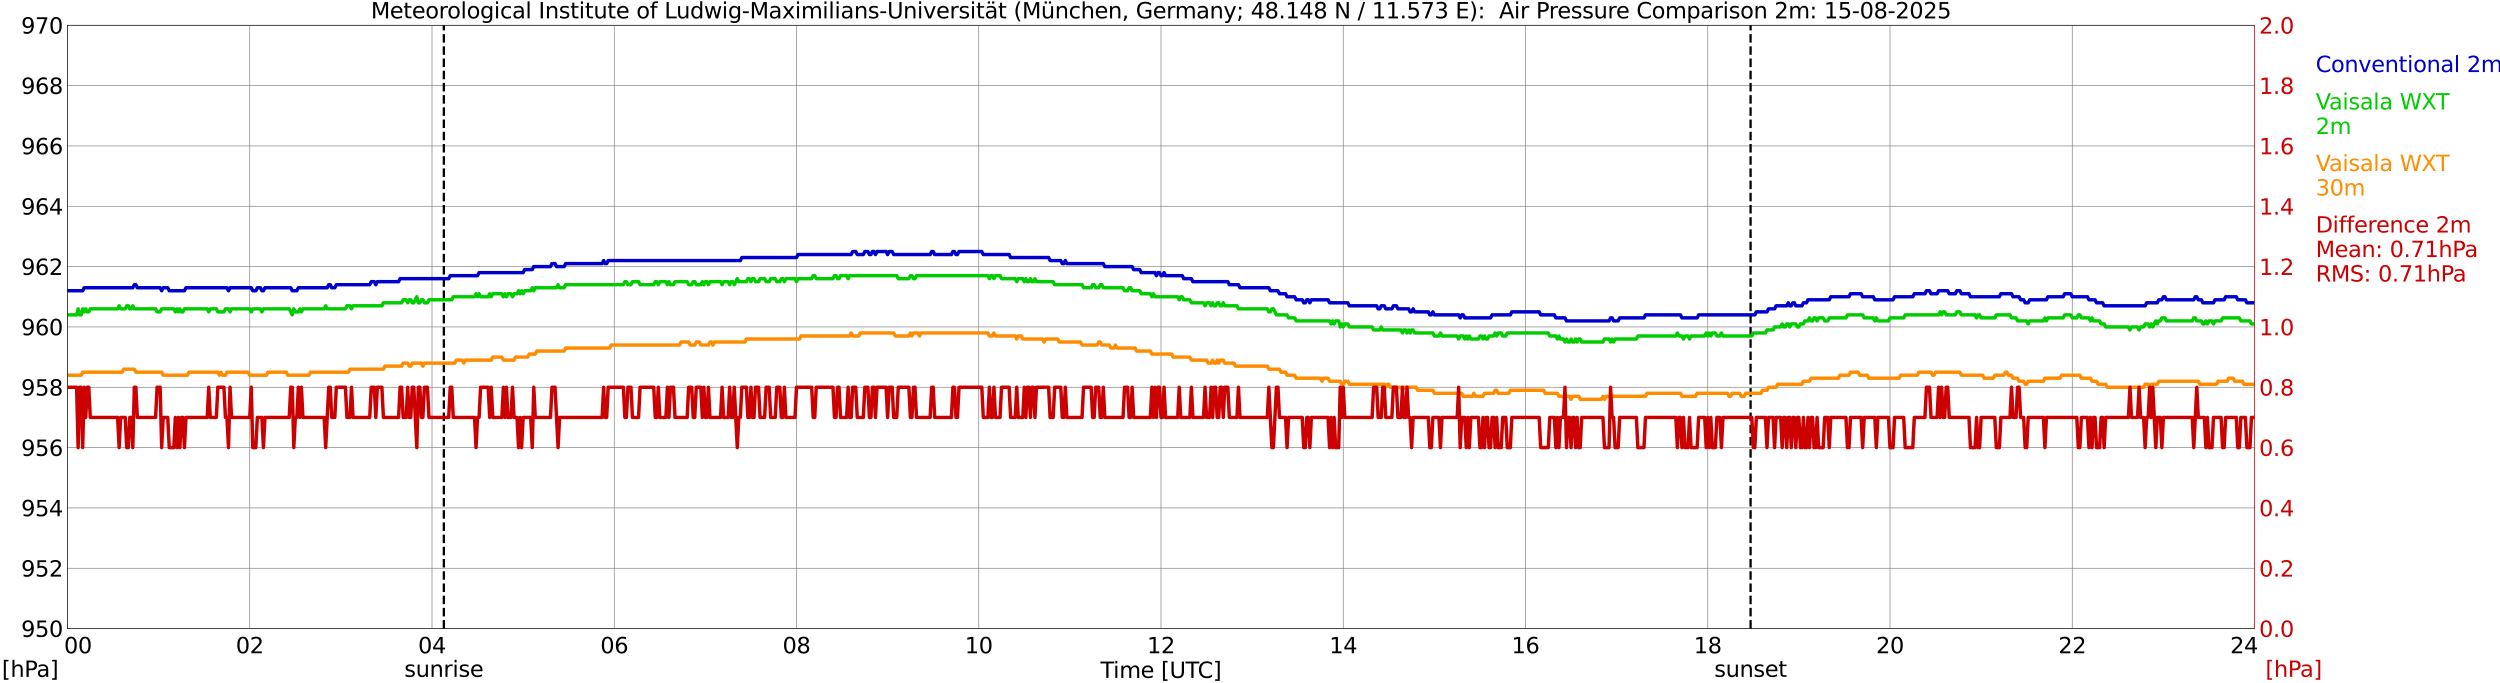 <?xml version="1.0" encoding="utf-8" standalone="no"?>
<!DOCTYPE svg PUBLIC "-//W3C//DTD SVG 1.1//EN"
  "http://www.w3.org/Graphics/SVG/1.1/DTD/svg11.dtd">
<svg xmlns:xlink="http://www.w3.org/1999/xlink" width="1085.4pt" height="296.64pt" viewBox="0 0 1085.4 296.64" xmlns="http://www.w3.org/2000/svg" version="1.1">
 <defs>
  <style type="text/css">*{stroke-linejoin: round; stroke-linecap: butt}</style>
 </defs>
 <g id="figure_1">
  <g id="patch_1">
   <path d="M 0 296.64 
L 1085.4 296.64 
L 1085.4 0 
L 0 0 
z
" style="fill: #ffffff"/>
  </g>
  <g id="axes_1">
   <g id="patch_2">
    <path d="M 29.306 272.909 
L 978.814 272.909 
L 978.814 10.976 
L 29.306 10.976 
z
" style="fill: #ffffff"/>
   </g>
   <g id="patch_3">
    <path d="M 978.814 272.909 
L 978.814 272.909 
L 978.814 10.976 
L 978.814 10.976 
z
" clip-path="url(#pec2372b6ce)" style="fill: #d3d3d3; opacity: 0.25; stroke: #d3d3d3; stroke-linejoin: miter"/>
   </g>
   <g id="matplotlib.axis_1">
    <g id="xtick_1">
     <g id="line2d_1">
      <path d="M 29.306 272.909 
L 29.306 10.976 
" clip-path="url(#pec2372b6ce)" style="fill: none; stroke: #808080; stroke-width: 0.3; stroke-linecap: square"/>
     </g>
     <g id="line2d_2"/>
     <g id="text_1">
      <!--    00 -->
      <g transform="translate(18.733 283.627) scale(0.095 -0.095)">
       <defs>
        <path id="DejaVuSans-20" transform="scale(0.016)"/>
        <path id="DejaVuSans-30" d="M 2034 4250 
Q 1547 4250 1301 3770 
Q 1056 3291 1056 2328 
Q 1056 1369 1301 889 
Q 1547 409 2034 409 
Q 2525 409 2770 889 
Q 3016 1369 3016 2328 
Q 3016 3291 2770 3770 
Q 2525 4250 2034 4250 
z
M 2034 4750 
Q 2819 4750 3233 4129 
Q 3647 3509 3647 2328 
Q 3647 1150 3233 529 
Q 2819 -91 2034 -91 
Q 1250 -91 836 529 
Q 422 1150 422 2328 
Q 422 3509 836 4129 
Q 1250 4750 2034 4750 
z
" transform="scale(0.016)"/>
       </defs>
       <use xlink:href="#DejaVuSans-20"/>
       <use xlink:href="#DejaVuSans-20" transform="translate(31.787 0)"/>
       <use xlink:href="#DejaVuSans-20" transform="translate(63.574 0)"/>
       <use xlink:href="#DejaVuSans-30" transform="translate(95.361 0)"/>
       <use xlink:href="#DejaVuSans-30" transform="translate(158.984 0)"/>
      </g>
     </g>
    </g>
    <g id="xtick_2">
     <g id="line2d_3">
      <path d="M 108.431 272.909 
L 108.431 10.976 
" clip-path="url(#pec2372b6ce)" style="fill: none; stroke: #808080; stroke-width: 0.3; stroke-linecap: square"/>
     </g>
     <g id="line2d_4"/>
     <g id="text_2">
      <!-- 02 -->
      <g transform="translate(102.387 283.627) scale(0.095 -0.095)">
       <defs>
        <path id="DejaVuSans-32" d="M 1228 531 
L 3431 531 
L 3431 0 
L 469 0 
L 469 531 
Q 828 903 1448 1529 
Q 2069 2156 2228 2338 
Q 2531 2678 2651 2914 
Q 2772 3150 2772 3378 
Q 2772 3750 2511 3984 
Q 2250 4219 1831 4219 
Q 1534 4219 1204 4116 
Q 875 4013 500 3803 
L 500 4441 
Q 881 4594 1212 4672 
Q 1544 4750 1819 4750 
Q 2544 4750 2975 4387 
Q 3406 4025 3406 3419 
Q 3406 3131 3298 2873 
Q 3191 2616 2906 2266 
Q 2828 2175 2409 1742 
Q 1991 1309 1228 531 
z
" transform="scale(0.016)"/>
       </defs>
       <use xlink:href="#DejaVuSans-30"/>
       <use xlink:href="#DejaVuSans-32" transform="translate(63.623 0)"/>
      </g>
     </g>
    </g>
    <g id="xtick_3">
     <g id="line2d_5">
      <path d="M 187.557 272.909 
L 187.557 10.976 
" clip-path="url(#pec2372b6ce)" style="fill: none; stroke: #808080; stroke-width: 0.3; stroke-linecap: square"/>
     </g>
     <g id="line2d_6"/>
     <g id="text_3">
      <!-- 04 -->
      <g transform="translate(181.513 283.627) scale(0.095 -0.095)">
       <defs>
        <path id="DejaVuSans-34" d="M 2419 4116 
L 825 1625 
L 2419 1625 
L 2419 4116 
z
M 2253 4666 
L 3047 4666 
L 3047 1625 
L 3713 1625 
L 3713 1100 
L 3047 1100 
L 3047 0 
L 2419 0 
L 2419 1100 
L 313 1100 
L 313 1709 
L 2253 4666 
z
" transform="scale(0.016)"/>
       </defs>
       <use xlink:href="#DejaVuSans-30"/>
       <use xlink:href="#DejaVuSans-34" transform="translate(63.623 0)"/>
      </g>
     </g>
    </g>
    <g id="xtick_4">
     <g id="line2d_7">
      <path d="M 266.683 272.909 
L 266.683 10.976 
" clip-path="url(#pec2372b6ce)" style="fill: none; stroke: #808080; stroke-width: 0.3; stroke-linecap: square"/>
     </g>
     <g id="line2d_8"/>
     <g id="text_4">
      <!-- 06 -->
      <g transform="translate(260.638 283.627) scale(0.095 -0.095)">
       <defs>
        <path id="DejaVuSans-36" d="M 2113 2584 
Q 1688 2584 1439 2293 
Q 1191 2003 1191 1497 
Q 1191 994 1439 701 
Q 1688 409 2113 409 
Q 2538 409 2786 701 
Q 3034 994 3034 1497 
Q 3034 2003 2786 2293 
Q 2538 2584 2113 2584 
z
M 3366 4563 
L 3366 3988 
Q 3128 4100 2886 4159 
Q 2644 4219 2406 4219 
Q 1781 4219 1451 3797 
Q 1122 3375 1075 2522 
Q 1259 2794 1537 2939 
Q 1816 3084 2150 3084 
Q 2853 3084 3261 2657 
Q 3669 2231 3669 1497 
Q 3669 778 3244 343 
Q 2819 -91 2113 -91 
Q 1303 -91 875 529 
Q 447 1150 447 2328 
Q 447 3434 972 4092 
Q 1497 4750 2381 4750 
Q 2619 4750 2861 4703 
Q 3103 4656 3366 4563 
z
" transform="scale(0.016)"/>
       </defs>
       <use xlink:href="#DejaVuSans-30"/>
       <use xlink:href="#DejaVuSans-36" transform="translate(63.623 0)"/>
      </g>
     </g>
    </g>
    <g id="xtick_5">
     <g id="line2d_9">
      <path d="M 345.808 272.909 
L 345.808 10.976 
" clip-path="url(#pec2372b6ce)" style="fill: none; stroke: #808080; stroke-width: 0.3; stroke-linecap: square"/>
     </g>
     <g id="line2d_10"/>
     <g id="text_5">
      <!-- 08 -->
      <g transform="translate(339.764 283.627) scale(0.095 -0.095)">
       <defs>
        <path id="DejaVuSans-38" d="M 2034 2216 
Q 1584 2216 1326 1975 
Q 1069 1734 1069 1313 
Q 1069 891 1326 650 
Q 1584 409 2034 409 
Q 2484 409 2743 651 
Q 3003 894 3003 1313 
Q 3003 1734 2745 1975 
Q 2488 2216 2034 2216 
z
M 1403 2484 
Q 997 2584 770 2862 
Q 544 3141 544 3541 
Q 544 4100 942 4425 
Q 1341 4750 2034 4750 
Q 2731 4750 3128 4425 
Q 3525 4100 3525 3541 
Q 3525 3141 3298 2862 
Q 3072 2584 2669 2484 
Q 3125 2378 3379 2068 
Q 3634 1759 3634 1313 
Q 3634 634 3220 271 
Q 2806 -91 2034 -91 
Q 1263 -91 848 271 
Q 434 634 434 1313 
Q 434 1759 690 2068 
Q 947 2378 1403 2484 
z
M 1172 3481 
Q 1172 3119 1398 2916 
Q 1625 2713 2034 2713 
Q 2441 2713 2670 2916 
Q 2900 3119 2900 3481 
Q 2900 3844 2670 4047 
Q 2441 4250 2034 4250 
Q 1625 4250 1398 4047 
Q 1172 3844 1172 3481 
z
" transform="scale(0.016)"/>
       </defs>
       <use xlink:href="#DejaVuSans-30"/>
       <use xlink:href="#DejaVuSans-38" transform="translate(63.623 0)"/>
      </g>
     </g>
    </g>
    <g id="xtick_6">
     <g id="line2d_11">
      <path d="M 424.934 272.909 
L 424.934 10.976 
" clip-path="url(#pec2372b6ce)" style="fill: none; stroke: #808080; stroke-width: 0.3; stroke-linecap: square"/>
     </g>
     <g id="line2d_12"/>
     <g id="text_6">
      <!-- 10 -->
      <g transform="translate(418.89 283.627) scale(0.095 -0.095)">
       <defs>
        <path id="DejaVuSans-31" d="M 794 531 
L 1825 531 
L 1825 4091 
L 703 3866 
L 703 4441 
L 1819 4666 
L 2450 4666 
L 2450 531 
L 3481 531 
L 3481 0 
L 794 0 
L 794 531 
z
" transform="scale(0.016)"/>
       </defs>
       <use xlink:href="#DejaVuSans-31"/>
       <use xlink:href="#DejaVuSans-30" transform="translate(63.623 0)"/>
      </g>
     </g>
    </g>
    <g id="xtick_7">
     <g id="line2d_13">
      <path d="M 504.06 272.909 
L 504.06 10.976 
" clip-path="url(#pec2372b6ce)" style="fill: none; stroke: #808080; stroke-width: 0.3; stroke-linecap: square"/>
     </g>
     <g id="line2d_14"/>
     <g id="text_7">
      <!-- 12 -->
      <g transform="translate(498.015 283.627) scale(0.095 -0.095)">
       <use xlink:href="#DejaVuSans-31"/>
       <use xlink:href="#DejaVuSans-32" transform="translate(63.623 0)"/>
      </g>
     </g>
    </g>
    <g id="xtick_8">
     <g id="line2d_15">
      <path d="M 583.185 272.909 
L 583.185 10.976 
" clip-path="url(#pec2372b6ce)" style="fill: none; stroke: #808080; stroke-width: 0.3; stroke-linecap: square"/>
     </g>
     <g id="line2d_16"/>
     <g id="text_8">
      <!-- 14 -->
      <g transform="translate(577.141 283.627) scale(0.095 -0.095)">
       <use xlink:href="#DejaVuSans-31"/>
       <use xlink:href="#DejaVuSans-34" transform="translate(63.623 0)"/>
      </g>
     </g>
    </g>
    <g id="xtick_9">
     <g id="line2d_17">
      <path d="M 662.311 272.909 
L 662.311 10.976 
" clip-path="url(#pec2372b6ce)" style="fill: none; stroke: #808080; stroke-width: 0.3; stroke-linecap: square"/>
     </g>
     <g id="line2d_18"/>
     <g id="text_9">
      <!-- 16 -->
      <g transform="translate(656.267 283.627) scale(0.095 -0.095)">
       <use xlink:href="#DejaVuSans-31"/>
       <use xlink:href="#DejaVuSans-36" transform="translate(63.623 0)"/>
      </g>
     </g>
    </g>
    <g id="xtick_10">
     <g id="line2d_19">
      <path d="M 741.437 272.909 
L 741.437 10.976 
" clip-path="url(#pec2372b6ce)" style="fill: none; stroke: #808080; stroke-width: 0.3; stroke-linecap: square"/>
     </g>
     <g id="line2d_20"/>
     <g id="text_10">
      <!-- 18 -->
      <g transform="translate(735.392 283.627) scale(0.095 -0.095)">
       <use xlink:href="#DejaVuSans-31"/>
       <use xlink:href="#DejaVuSans-38" transform="translate(63.623 0)"/>
      </g>
     </g>
    </g>
    <g id="xtick_11">
     <g id="line2d_21">
      <path d="M 820.562 272.909 
L 820.562 10.976 
" clip-path="url(#pec2372b6ce)" style="fill: none; stroke: #808080; stroke-width: 0.3; stroke-linecap: square"/>
     </g>
     <g id="line2d_22"/>
     <g id="text_11">
      <!-- 20 -->
      <g transform="translate(814.518 283.627) scale(0.095 -0.095)">
       <use xlink:href="#DejaVuSans-32"/>
       <use xlink:href="#DejaVuSans-30" transform="translate(63.623 0)"/>
      </g>
     </g>
    </g>
    <g id="xtick_12">
     <g id="line2d_23">
      <path d="M 899.688 272.909 
L 899.688 10.976 
" clip-path="url(#pec2372b6ce)" style="fill: none; stroke: #808080; stroke-width: 0.3; stroke-linecap: square"/>
     </g>
     <g id="line2d_24"/>
     <g id="text_12">
      <!-- 22 -->
      <g transform="translate(893.644 283.627) scale(0.095 -0.095)">
       <use xlink:href="#DejaVuSans-32"/>
       <use xlink:href="#DejaVuSans-32" transform="translate(63.623 0)"/>
      </g>
     </g>
    </g>
    <g id="xtick_13">
     <g id="line2d_25">
      <path d="M 978.814 272.909 
L 978.814 10.976 
" clip-path="url(#pec2372b6ce)" style="fill: none; stroke: #808080; stroke-width: 0.3; stroke-linecap: square"/>
     </g>
     <g id="line2d_26"/>
     <g id="text_13">
      <!-- 24    -->
      <g transform="translate(968.241 283.627) scale(0.095 -0.095)">
       <use xlink:href="#DejaVuSans-32"/>
       <use xlink:href="#DejaVuSans-34" transform="translate(63.623 0)"/>
       <use xlink:href="#DejaVuSans-20" transform="translate(127.246 0)"/>
       <use xlink:href="#DejaVuSans-20" transform="translate(159.033 0)"/>
       <use xlink:href="#DejaVuSans-20" transform="translate(190.82 0)"/>
      </g>
     </g>
    </g>
    <g id="text_14">
     <!-- Time [UTC] -->
     <g transform="translate(477.806 294.322) scale(0.095 -0.095)">
      <defs>
       <path id="DejaVuSans-54" d="M -19 4666 
L 3928 4666 
L 3928 4134 
L 2272 4134 
L 2272 0 
L 1638 0 
L 1638 4134 
L -19 4134 
L -19 4666 
z
" transform="scale(0.016)"/>
       <path id="DejaVuSans-69" d="M 603 3500 
L 1178 3500 
L 1178 0 
L 603 0 
L 603 3500 
z
M 603 4863 
L 1178 4863 
L 1178 4134 
L 603 4134 
L 603 4863 
z
" transform="scale(0.016)"/>
       <path id="DejaVuSans-6d" d="M 3328 2828 
Q 3544 3216 3844 3400 
Q 4144 3584 4550 3584 
Q 5097 3584 5394 3201 
Q 5691 2819 5691 2113 
L 5691 0 
L 5113 0 
L 5113 2094 
Q 5113 2597 4934 2840 
Q 4756 3084 4391 3084 
Q 3944 3084 3684 2787 
Q 3425 2491 3425 1978 
L 3425 0 
L 2847 0 
L 2847 2094 
Q 2847 2600 2669 2842 
Q 2491 3084 2119 3084 
Q 1678 3084 1418 2786 
Q 1159 2488 1159 1978 
L 1159 0 
L 581 0 
L 581 3500 
L 1159 3500 
L 1159 2956 
Q 1356 3278 1631 3431 
Q 1906 3584 2284 3584 
Q 2666 3584 2933 3390 
Q 3200 3197 3328 2828 
z
" transform="scale(0.016)"/>
       <path id="DejaVuSans-65" d="M 3597 1894 
L 3597 1613 
L 953 1613 
Q 991 1019 1311 708 
Q 1631 397 2203 397 
Q 2534 397 2845 478 
Q 3156 559 3463 722 
L 3463 178 
Q 3153 47 2828 -22 
Q 2503 -91 2169 -91 
Q 1331 -91 842 396 
Q 353 884 353 1716 
Q 353 2575 817 3079 
Q 1281 3584 2069 3584 
Q 2775 3584 3186 3129 
Q 3597 2675 3597 1894 
z
M 3022 2063 
Q 3016 2534 2758 2815 
Q 2500 3097 2075 3097 
Q 1594 3097 1305 2825 
Q 1016 2553 972 2059 
L 3022 2063 
z
" transform="scale(0.016)"/>
       <path id="DejaVuSans-5b" d="M 550 4863 
L 1875 4863 
L 1875 4416 
L 1125 4416 
L 1125 -397 
L 1875 -397 
L 1875 -844 
L 550 -844 
L 550 4863 
z
" transform="scale(0.016)"/>
       <path id="DejaVuSans-55" d="M 556 4666 
L 1191 4666 
L 1191 1831 
Q 1191 1081 1462 751 
Q 1734 422 2344 422 
Q 2950 422 3222 751 
Q 3494 1081 3494 1831 
L 3494 4666 
L 4128 4666 
L 4128 1753 
Q 4128 841 3676 375 
Q 3225 -91 2344 -91 
Q 1459 -91 1007 375 
Q 556 841 556 1753 
L 556 4666 
z
" transform="scale(0.016)"/>
       <path id="DejaVuSans-43" d="M 4122 4306 
L 4122 3641 
Q 3803 3938 3442 4084 
Q 3081 4231 2675 4231 
Q 1875 4231 1450 3742 
Q 1025 3253 1025 2328 
Q 1025 1406 1450 917 
Q 1875 428 2675 428 
Q 3081 428 3442 575 
Q 3803 722 4122 1019 
L 4122 359 
Q 3791 134 3420 21 
Q 3050 -91 2638 -91 
Q 1578 -91 968 557 
Q 359 1206 359 2328 
Q 359 3453 968 4101 
Q 1578 4750 2638 4750 
Q 3056 4750 3426 4639 
Q 3797 4528 4122 4306 
z
" transform="scale(0.016)"/>
       <path id="DejaVuSans-5d" d="M 1947 4863 
L 1947 -844 
L 622 -844 
L 622 -397 
L 1369 -397 
L 1369 4416 
L 622 4416 
L 622 4863 
L 1947 4863 
z
" transform="scale(0.016)"/>
      </defs>
      <use xlink:href="#DejaVuSans-54"/>
      <use xlink:href="#DejaVuSans-69" transform="translate(57.959 0)"/>
      <use xlink:href="#DejaVuSans-6d" transform="translate(85.742 0)"/>
      <use xlink:href="#DejaVuSans-65" transform="translate(183.154 0)"/>
      <use xlink:href="#DejaVuSans-20" transform="translate(244.678 0)"/>
      <use xlink:href="#DejaVuSans-5b" transform="translate(276.465 0)"/>
      <use xlink:href="#DejaVuSans-55" transform="translate(315.479 0)"/>
      <use xlink:href="#DejaVuSans-54" transform="translate(388.672 0)"/>
      <use xlink:href="#DejaVuSans-43" transform="translate(443.881 0)"/>
      <use xlink:href="#DejaVuSans-5d" transform="translate(513.705 0)"/>
     </g>
    </g>
   </g>
   <g id="matplotlib.axis_2">
    <g id="ytick_1">
     <g id="line2d_27">
      <path d="M 29.306 272.909 
L 978.814 272.909 
" clip-path="url(#pec2372b6ce)" style="fill: none; stroke: #808080; stroke-width: 0.3; stroke-linecap: square"/>
     </g>
     <g id="line2d_28"/>
     <g id="text_15">
      <!-- 950 -->
      <g transform="translate(9.173 276.518) scale(0.095 -0.095)">
       <defs>
        <path id="DejaVuSans-39" d="M 703 97 
L 703 672 
Q 941 559 1184 500 
Q 1428 441 1663 441 
Q 2288 441 2617 861 
Q 2947 1281 2994 2138 
Q 2813 1869 2534 1725 
Q 2256 1581 1919 1581 
Q 1219 1581 811 2004 
Q 403 2428 403 3163 
Q 403 3881 828 4315 
Q 1253 4750 1959 4750 
Q 2769 4750 3195 4129 
Q 3622 3509 3622 2328 
Q 3622 1225 3098 567 
Q 2575 -91 1691 -91 
Q 1453 -91 1209 -44 
Q 966 3 703 97 
z
M 1959 2075 
Q 2384 2075 2632 2365 
Q 2881 2656 2881 3163 
Q 2881 3666 2632 3958 
Q 2384 4250 1959 4250 
Q 1534 4250 1286 3958 
Q 1038 3666 1038 3163 
Q 1038 2656 1286 2365 
Q 1534 2075 1959 2075 
z
" transform="scale(0.016)"/>
        <path id="DejaVuSans-35" d="M 691 4666 
L 3169 4666 
L 3169 4134 
L 1269 4134 
L 1269 2991 
Q 1406 3038 1543 3061 
Q 1681 3084 1819 3084 
Q 2600 3084 3056 2656 
Q 3513 2228 3513 1497 
Q 3513 744 3044 326 
Q 2575 -91 1722 -91 
Q 1428 -91 1123 -41 
Q 819 9 494 109 
L 494 744 
Q 775 591 1075 516 
Q 1375 441 1709 441 
Q 2250 441 2565 725 
Q 2881 1009 2881 1497 
Q 2881 1984 2565 2268 
Q 2250 2553 1709 2553 
Q 1456 2553 1204 2497 
Q 953 2441 691 2322 
L 691 4666 
z
" transform="scale(0.016)"/>
       </defs>
       <use xlink:href="#DejaVuSans-39"/>
       <use xlink:href="#DejaVuSans-35" transform="translate(63.623 0)"/>
       <use xlink:href="#DejaVuSans-30" transform="translate(127.246 0)"/>
      </g>
     </g>
    </g>
    <g id="ytick_2">
     <g id="line2d_29">
      <path d="M 29.306 246.715 
L 978.814 246.715 
" clip-path="url(#pec2372b6ce)" style="fill: none; stroke: #808080; stroke-width: 0.3; stroke-linecap: square"/>
     </g>
     <g id="line2d_30"/>
     <g id="text_16">
      <!-- 952 -->
      <g transform="translate(9.173 250.325) scale(0.095 -0.095)">
       <use xlink:href="#DejaVuSans-39"/>
       <use xlink:href="#DejaVuSans-35" transform="translate(63.623 0)"/>
       <use xlink:href="#DejaVuSans-32" transform="translate(127.246 0)"/>
      </g>
     </g>
    </g>
    <g id="ytick_3">
     <g id="line2d_31">
      <path d="M 29.306 220.522 
L 978.814 220.522 
" clip-path="url(#pec2372b6ce)" style="fill: none; stroke: #808080; stroke-width: 0.3; stroke-linecap: square"/>
     </g>
     <g id="line2d_32"/>
     <g id="text_17">
      <!-- 954 -->
      <g transform="translate(9.173 224.131) scale(0.095 -0.095)">
       <use xlink:href="#DejaVuSans-39"/>
       <use xlink:href="#DejaVuSans-35" transform="translate(63.623 0)"/>
       <use xlink:href="#DejaVuSans-34" transform="translate(127.246 0)"/>
      </g>
     </g>
    </g>
    <g id="ytick_4">
     <g id="line2d_33">
      <path d="M 29.306 194.329 
L 978.814 194.329 
" clip-path="url(#pec2372b6ce)" style="fill: none; stroke: #808080; stroke-width: 0.3; stroke-linecap: square"/>
     </g>
     <g id="line2d_34"/>
     <g id="text_18">
      <!-- 956 -->
      <g transform="translate(9.173 197.938) scale(0.095 -0.095)">
       <use xlink:href="#DejaVuSans-39"/>
       <use xlink:href="#DejaVuSans-35" transform="translate(63.623 0)"/>
       <use xlink:href="#DejaVuSans-36" transform="translate(127.246 0)"/>
      </g>
     </g>
    </g>
    <g id="ytick_5">
     <g id="line2d_35">
      <path d="M 29.306 168.136 
L 978.814 168.136 
" clip-path="url(#pec2372b6ce)" style="fill: none; stroke: #808080; stroke-width: 0.3; stroke-linecap: square"/>
     </g>
     <g id="line2d_36"/>
     <g id="text_19">
      <!-- 958 -->
      <g transform="translate(9.173 171.745) scale(0.095 -0.095)">
       <use xlink:href="#DejaVuSans-39"/>
       <use xlink:href="#DejaVuSans-35" transform="translate(63.623 0)"/>
       <use xlink:href="#DejaVuSans-38" transform="translate(127.246 0)"/>
      </g>
     </g>
    </g>
    <g id="ytick_6">
     <g id="line2d_37">
      <path d="M 29.306 141.942 
L 978.814 141.942 
" clip-path="url(#pec2372b6ce)" style="fill: none; stroke: #808080; stroke-width: 0.3; stroke-linecap: square"/>
     </g>
     <g id="line2d_38"/>
     <g id="text_20">
      <!-- 960 -->
      <g transform="translate(9.173 145.551) scale(0.095 -0.095)">
       <use xlink:href="#DejaVuSans-39"/>
       <use xlink:href="#DejaVuSans-36" transform="translate(63.623 0)"/>
       <use xlink:href="#DejaVuSans-30" transform="translate(127.246 0)"/>
      </g>
     </g>
    </g>
    <g id="ytick_7">
     <g id="line2d_39">
      <path d="M 29.306 115.749 
L 978.814 115.749 
" clip-path="url(#pec2372b6ce)" style="fill: none; stroke: #808080; stroke-width: 0.3; stroke-linecap: square"/>
     </g>
     <g id="line2d_40"/>
     <g id="text_21">
      <!-- 962 -->
      <g transform="translate(9.173 119.358) scale(0.095 -0.095)">
       <use xlink:href="#DejaVuSans-39"/>
       <use xlink:href="#DejaVuSans-36" transform="translate(63.623 0)"/>
       <use xlink:href="#DejaVuSans-32" transform="translate(127.246 0)"/>
      </g>
     </g>
    </g>
    <g id="ytick_8">
     <g id="line2d_41">
      <path d="M 29.306 89.556 
L 978.814 89.556 
" clip-path="url(#pec2372b6ce)" style="fill: none; stroke: #808080; stroke-width: 0.3; stroke-linecap: square"/>
     </g>
     <g id="line2d_42"/>
     <g id="text_22">
      <!-- 964 -->
      <g transform="translate(9.173 93.165) scale(0.095 -0.095)">
       <use xlink:href="#DejaVuSans-39"/>
       <use xlink:href="#DejaVuSans-36" transform="translate(63.623 0)"/>
       <use xlink:href="#DejaVuSans-34" transform="translate(127.246 0)"/>
      </g>
     </g>
    </g>
    <g id="ytick_9">
     <g id="line2d_43">
      <path d="M 29.306 63.362 
L 978.814 63.362 
" clip-path="url(#pec2372b6ce)" style="fill: none; stroke: #808080; stroke-width: 0.3; stroke-linecap: square"/>
     </g>
     <g id="line2d_44"/>
     <g id="text_23">
      <!-- 966 -->
      <g transform="translate(9.173 66.972) scale(0.095 -0.095)">
       <use xlink:href="#DejaVuSans-39"/>
       <use xlink:href="#DejaVuSans-36" transform="translate(63.623 0)"/>
       <use xlink:href="#DejaVuSans-36" transform="translate(127.246 0)"/>
      </g>
     </g>
    </g>
    <g id="ytick_10">
     <g id="line2d_45">
      <path d="M 29.306 37.169 
L 978.814 37.169 
" clip-path="url(#pec2372b6ce)" style="fill: none; stroke: #808080; stroke-width: 0.3; stroke-linecap: square"/>
     </g>
     <g id="line2d_46"/>
     <g id="text_24">
      <!-- 968 -->
      <g transform="translate(9.173 40.778) scale(0.095 -0.095)">
       <use xlink:href="#DejaVuSans-39"/>
       <use xlink:href="#DejaVuSans-36" transform="translate(63.623 0)"/>
       <use xlink:href="#DejaVuSans-38" transform="translate(127.246 0)"/>
      </g>
     </g>
    </g>
    <g id="ytick_11">
     <g id="line2d_47">
      <path d="M 29.306 10.976 
L 978.814 10.976 
" clip-path="url(#pec2372b6ce)" style="fill: none; stroke: #808080; stroke-width: 0.3; stroke-linecap: square"/>
     </g>
     <g id="line2d_48"/>
     <g id="text_25">
      <!-- 970 -->
      <g transform="translate(9.173 14.585) scale(0.095 -0.095)">
       <defs>
        <path id="DejaVuSans-37" d="M 525 4666 
L 3525 4666 
L 3525 4397 
L 1831 0 
L 1172 0 
L 2766 4134 
L 525 4134 
L 525 4666 
z
" transform="scale(0.016)"/>
       </defs>
       <use xlink:href="#DejaVuSans-39"/>
       <use xlink:href="#DejaVuSans-37" transform="translate(63.623 0)"/>
       <use xlink:href="#DejaVuSans-30" transform="translate(127.246 0)"/>
      </g>
     </g>
    </g>
   </g>
   <g id="line2d_49">
    <path d="M 192.7 272.909 
L 192.7 10.976 
" clip-path="url(#pec2372b6ce)" style="fill: none; stroke-dasharray: 3.7,1.6; stroke-dashoffset: 0; stroke: #000000"/>
   </g>
   <g id="line2d_50">
    <path d="M 760.031 272.909 
L 760.031 10.976 
" clip-path="url(#pec2372b6ce)" style="fill: none; stroke-dasharray: 3.7,1.6; stroke-dashoffset: 0; stroke: #000000"/>
   </g>
   <g id="line2d_51">
    <path d="M 29.306 126.226 
L 35.9 126.226 
L 36.559 124.917 
L 57.659 124.917 
L 58.319 123.607 
L 58.978 123.607 
L 59.637 124.917 
L 69.528 124.917 
L 70.187 126.226 
L 70.847 124.917 
L 72.825 124.917 
L 73.484 126.226 
L 80.078 126.226 
L 80.737 124.917 
L 98.541 124.917 
L 99.2 126.226 
L 99.86 124.917 
L 109.091 124.917 
L 109.75 126.226 
L 111.069 126.226 
L 111.728 124.917 
L 113.047 124.917 
L 113.707 126.226 
L 114.366 126.226 
L 115.025 124.917 
L 126.235 124.917 
L 126.894 126.226 
L 128.872 126.226 
L 129.532 124.917 
L 142.06 124.917 
L 142.719 123.607 
L 143.379 123.607 
L 144.038 124.917 
L 145.357 124.917 
L 146.016 123.607 
L 160.523 123.607 
L 161.182 122.297 
L 162.501 122.297 
L 163.16 123.607 
L 163.819 122.297 
L 173.051 122.297 
L 173.71 120.988 
L 194.81 120.988 
L 195.47 119.678 
L 207.339 119.678 
L 207.998 118.368 
L 227.12 118.368 
L 227.779 117.059 
L 231.076 117.059 
L 231.736 115.749 
L 238.989 115.749 
L 239.648 114.439 
L 240.967 114.439 
L 241.626 115.749 
L 244.923 115.749 
L 245.583 114.439 
L 261.408 114.439 
L 262.067 113.13 
L 262.726 114.439 
L 263.386 114.439 
L 264.045 113.13 
L 321.411 113.13 
L 322.071 111.82 
L 345.808 111.82 
L 346.468 110.51 
L 369.546 110.51 
L 370.206 109.201 
L 371.524 109.201 
L 372.184 110.51 
L 374.821 110.51 
L 375.481 109.201 
L 376.799 109.201 
L 377.459 110.51 
L 378.118 110.51 
L 378.777 109.201 
L 379.437 109.201 
L 380.096 110.51 
L 380.756 109.201 
L 384.712 109.201 
L 385.371 110.51 
L 386.031 109.201 
L 387.349 109.201 
L 388.009 110.51 
L 403.834 110.51 
L 404.493 109.201 
L 405.153 109.201 
L 405.812 110.51 
L 413.065 110.51 
L 413.725 109.201 
L 414.384 109.201 
L 415.043 110.51 
L 415.703 110.51 
L 416.362 109.201 
L 426.253 109.201 
L 426.912 110.51 
L 438.122 110.51 
L 438.781 111.82 
L 455.266 111.82 
L 455.925 113.13 
L 460.541 113.13 
L 461.2 114.439 
L 461.859 114.439 
L 462.519 113.13 
L 463.178 114.439 
L 479.003 114.439 
L 479.663 115.749 
L 491.532 115.749 
L 492.191 117.059 
L 494.828 117.059 
L 495.488 118.368 
L 501.422 118.368 
L 502.082 119.678 
L 502.741 118.368 
L 503.4 118.368 
L 504.06 119.678 
L 504.719 119.678 
L 505.379 118.368 
L 506.038 119.678 
L 513.291 119.678 
L 513.95 120.988 
L 517.247 120.988 
L 517.907 122.297 
L 533.073 122.297 
L 533.732 123.607 
L 537.688 123.607 
L 538.348 124.917 
L 550.876 124.917 
L 551.535 126.226 
L 554.832 126.226 
L 555.491 127.536 
L 558.129 127.536 
L 558.788 128.846 
L 562.085 128.846 
L 562.745 130.155 
L 565.382 130.155 
L 566.042 131.465 
L 566.701 131.465 
L 567.36 130.155 
L 568.02 130.155 
L 568.679 131.465 
L 569.338 130.155 
L 576.592 130.155 
L 577.251 131.465 
L 585.164 131.465 
L 585.823 132.775 
L 597.692 132.775 
L 598.351 134.084 
L 599.011 134.084 
L 599.67 132.775 
L 600.989 132.775 
L 601.648 134.084 
L 604.286 134.084 
L 604.945 132.775 
L 606.264 132.775 
L 606.923 134.084 
L 611.539 134.084 
L 612.198 135.394 
L 612.858 135.394 
L 613.517 134.084 
L 614.176 135.394 
L 620.111 135.394 
L 620.77 136.704 
L 621.429 136.704 
L 622.089 135.394 
L 622.748 136.704 
L 633.298 136.704 
L 633.958 138.013 
L 634.617 136.704 
L 635.276 136.704 
L 635.936 138.013 
L 647.145 138.013 
L 647.805 136.704 
L 655.717 136.704 
L 656.377 135.394 
L 668.246 135.394 
L 668.905 136.704 
L 674.839 136.704 
L 675.499 138.013 
L 679.455 138.013 
L 680.114 139.323 
L 698.577 139.323 
L 699.236 138.013 
L 699.896 138.013 
L 700.555 139.323 
L 702.533 139.323 
L 703.193 138.013 
L 713.743 138.013 
L 714.402 136.704 
L 729.568 136.704 
L 730.227 138.013 
L 736.821 138.013 
L 737.48 136.704 
L 761.878 136.704 
L 762.537 135.394 
L 767.153 135.394 
L 767.812 134.084 
L 770.449 134.084 
L 771.109 132.775 
L 775.725 132.775 
L 776.384 131.465 
L 777.043 132.775 
L 777.703 132.775 
L 778.362 131.465 
L 779.021 131.465 
L 779.681 132.775 
L 782.318 132.775 
L 782.978 131.465 
L 784.296 131.465 
L 784.956 130.155 
L 794.187 130.155 
L 794.847 128.846 
L 802.759 128.846 
L 803.419 127.536 
L 808.034 127.536 
L 808.694 128.846 
L 813.309 128.846 
L 813.969 130.155 
L 821.881 130.155 
L 822.541 128.846 
L 830.453 128.846 
L 831.112 127.536 
L 835.728 127.536 
L 836.388 126.226 
L 837.706 126.226 
L 838.366 127.536 
L 841.003 127.536 
L 841.663 126.226 
L 845.619 126.226 
L 846.278 127.536 
L 848.916 127.536 
L 849.575 126.226 
L 850.894 126.226 
L 851.553 127.536 
L 854.85 127.536 
L 855.51 128.846 
L 868.038 128.846 
L 868.697 127.536 
L 873.313 127.536 
L 873.972 128.846 
L 876.61 128.846 
L 877.269 130.155 
L 878.588 130.155 
L 879.247 131.465 
L 880.566 131.465 
L 881.225 130.155 
L 888.479 130.155 
L 889.138 128.846 
L 895.732 128.846 
L 896.391 127.536 
L 899.029 127.536 
L 899.688 128.846 
L 906.282 128.846 
L 906.941 130.155 
L 909.579 130.155 
L 910.238 131.465 
L 912.876 131.465 
L 913.535 132.775 
L 931.338 132.775 
L 931.998 131.465 
L 936.613 131.465 
L 937.273 130.155 
L 938.592 130.155 
L 939.251 128.846 
L 939.91 128.846 
L 940.57 130.155 
L 952.438 130.155 
L 953.098 128.846 
L 953.757 128.846 
L 954.417 130.155 
L 955.735 130.155 
L 956.395 131.465 
L 961.01 131.465 
L 961.67 130.155 
L 965.626 130.155 
L 966.285 128.846 
L 970.901 128.846 
L 971.561 130.155 
L 974.857 130.155 
L 975.517 131.465 
L 978.154 131.465 
L 978.154 131.465 
" clip-path="url(#pec2372b6ce)" style="fill: none; stroke: #0000cc; stroke-width: 1.5; stroke-linecap: square"/>
   </g>
   <g id="line2d_52">
    <path d="M 29.306 136.704 
L 33.262 136.704 
L 33.921 134.084 
L 34.581 136.704 
L 35.24 136.704 
L 35.9 134.084 
L 36.559 135.394 
L 37.218 134.084 
L 37.878 135.394 
L 38.537 135.394 
L 39.197 134.084 
L 51.065 134.084 
L 51.725 132.775 
L 52.384 134.084 
L 54.362 134.084 
L 55.022 132.775 
L 55.681 132.775 
L 56.34 134.084 
L 57 134.084 
L 57.659 132.775 
L 58.319 134.084 
L 67.55 134.084 
L 68.209 135.394 
L 69.528 135.394 
L 70.187 134.084 
L 75.462 134.084 
L 76.122 135.394 
L 76.781 134.084 
L 77.441 135.394 
L 78.1 134.084 
L 78.759 135.394 
L 79.419 135.394 
L 80.078 134.084 
L 89.969 134.084 
L 90.628 135.394 
L 91.288 134.084 
L 93.925 134.084 
L 94.584 135.394 
L 97.222 135.394 
L 97.881 134.084 
L 99.2 134.084 
L 99.86 135.394 
L 100.519 134.084 
L 108.431 134.084 
L 109.091 135.394 
L 109.75 134.084 
L 113.047 134.084 
L 113.707 135.394 
L 114.366 134.084 
L 125.575 134.084 
L 126.894 136.704 
L 127.553 134.084 
L 128.213 135.394 
L 129.532 135.394 
L 130.191 134.084 
L 130.85 135.394 
L 131.51 134.084 
L 140.741 134.084 
L 141.4 132.775 
L 142.06 134.084 
L 149.972 134.084 
L 150.632 132.775 
L 151.951 132.775 
L 152.61 134.084 
L 153.269 132.775 
L 165.798 132.775 
L 166.457 131.465 
L 174.37 131.465 
L 175.029 130.155 
L 176.348 130.155 
L 177.007 131.465 
L 177.666 130.155 
L 178.326 130.155 
L 178.985 131.465 
L 179.645 131.465 
L 180.963 128.846 
L 181.623 131.465 
L 182.282 131.465 
L 182.941 130.155 
L 183.601 130.155 
L 184.26 131.465 
L 185.579 131.465 
L 186.238 130.155 
L 196.129 130.155 
L 196.788 128.846 
L 206.02 128.846 
L 206.679 127.536 
L 207.339 128.846 
L 207.998 127.536 
L 208.657 128.846 
L 211.954 128.846 
L 212.614 127.536 
L 213.273 128.846 
L 213.932 127.536 
L 217.889 127.536 
L 218.548 128.846 
L 219.207 127.536 
L 219.867 128.846 
L 220.526 127.536 
L 221.845 127.536 
L 222.504 128.846 
L 223.164 127.536 
L 224.482 127.536 
L 225.142 126.226 
L 225.801 127.536 
L 226.461 126.226 
L 227.12 127.536 
L 227.779 126.226 
L 230.417 126.226 
L 231.076 124.917 
L 231.736 126.226 
L 232.395 124.917 
L 241.626 124.917 
L 242.286 123.607 
L 242.945 124.917 
L 244.923 124.917 
L 245.583 123.607 
L 270.639 123.607 
L 271.298 122.297 
L 271.958 122.297 
L 272.617 123.607 
L 273.936 123.607 
L 274.595 122.297 
L 277.233 122.297 
L 277.892 123.607 
L 283.827 123.607 
L 284.486 122.297 
L 285.145 122.297 
L 285.805 123.607 
L 286.464 122.297 
L 289.102 122.297 
L 289.761 123.607 
L 290.42 122.297 
L 291.08 123.607 
L 292.399 123.607 
L 293.058 122.297 
L 298.333 122.297 
L 298.992 123.607 
L 300.311 123.607 
L 300.971 122.297 
L 301.63 122.297 
L 302.289 123.607 
L 304.267 123.607 
L 304.927 122.297 
L 305.586 123.607 
L 306.246 122.297 
L 306.905 122.297 
L 307.564 123.607 
L 308.224 122.297 
L 312.839 122.297 
L 313.499 123.607 
L 314.158 122.297 
L 316.136 122.297 
L 316.796 123.607 
L 317.455 122.297 
L 318.114 122.297 
L 318.774 123.607 
L 320.093 120.988 
L 320.752 122.297 
L 324.049 122.297 
L 324.708 120.988 
L 325.368 120.988 
L 326.027 122.297 
L 326.686 120.988 
L 327.346 120.988 
L 328.005 122.297 
L 329.324 122.297 
L 329.983 120.988 
L 331.961 120.988 
L 332.621 122.297 
L 333.94 122.297 
L 334.599 120.988 
L 336.577 120.988 
L 337.236 122.297 
L 338.555 122.297 
L 339.215 120.988 
L 339.874 120.988 
L 340.533 122.297 
L 341.193 120.988 
L 345.149 120.988 
L 345.808 122.297 
L 346.468 120.988 
L 352.402 120.988 
L 353.062 119.678 
L 353.721 119.678 
L 354.38 120.988 
L 361.634 120.988 
L 362.293 119.678 
L 362.952 119.678 
L 363.612 120.988 
L 364.271 120.988 
L 364.93 119.678 
L 367.568 119.678 
L 368.227 120.988 
L 368.887 119.678 
L 389.328 119.678 
L 389.987 120.988 
L 394.603 120.988 
L 395.262 119.678 
L 395.921 119.678 
L 396.581 120.988 
L 397.24 120.988 
L 397.899 119.678 
L 428.89 119.678 
L 429.55 120.988 
L 430.209 119.678 
L 430.869 119.678 
L 431.528 120.988 
L 432.187 119.678 
L 434.165 119.678 
L 434.825 120.988 
L 440.759 120.988 
L 441.419 122.297 
L 442.078 120.988 
L 444.056 120.988 
L 444.716 122.297 
L 445.375 120.988 
L 446.034 122.297 
L 446.694 122.297 
L 447.353 120.988 
L 448.012 122.297 
L 448.672 122.297 
L 449.331 120.988 
L 449.991 122.297 
L 457.244 122.297 
L 457.903 123.607 
L 469.772 123.607 
L 470.431 124.917 
L 473.728 124.917 
L 474.388 123.607 
L 475.047 123.607 
L 475.706 124.917 
L 477.025 124.917 
L 477.685 123.607 
L 478.344 123.607 
L 479.003 124.917 
L 487.575 124.917 
L 488.235 126.226 
L 489.553 126.226 
L 490.213 124.917 
L 490.872 124.917 
L 491.532 126.226 
L 494.828 126.226 
L 495.488 127.536 
L 499.444 127.536 
L 500.103 128.846 
L 500.763 127.536 
L 501.422 128.846 
L 511.313 128.846 
L 511.972 130.155 
L 512.632 128.846 
L 513.291 128.846 
L 513.95 130.155 
L 516.588 130.155 
L 517.247 131.465 
L 522.522 131.465 
L 523.182 132.775 
L 523.841 131.465 
L 525.16 131.465 
L 525.819 132.775 
L 526.479 131.465 
L 527.138 132.775 
L 527.797 132.775 
L 528.457 131.465 
L 529.116 131.465 
L 529.776 132.775 
L 530.435 132.775 
L 531.094 131.465 
L 531.754 132.775 
L 537.029 132.775 
L 537.688 134.084 
L 550.216 134.084 
L 550.876 135.394 
L 551.535 135.394 
L 552.195 134.084 
L 552.854 134.084 
L 554.173 136.704 
L 558.788 136.704 
L 559.448 138.013 
L 562.085 138.013 
L 562.745 139.323 
L 577.251 139.323 
L 577.91 140.633 
L 578.57 139.323 
L 579.229 140.633 
L 579.889 139.323 
L 581.207 139.323 
L 581.867 141.942 
L 582.526 140.633 
L 583.185 141.942 
L 583.845 140.633 
L 585.164 140.633 
L 585.823 141.942 
L 595.714 141.942 
L 596.373 143.252 
L 599.011 143.252 
L 599.67 141.942 
L 600.329 143.252 
L 608.242 143.252 
L 608.901 144.562 
L 609.561 143.252 
L 610.22 143.252 
L 610.879 144.562 
L 611.539 143.252 
L 612.198 144.562 
L 612.858 143.252 
L 613.517 143.252 
L 614.176 144.562 
L 622.089 144.562 
L 622.748 145.871 
L 624.726 145.871 
L 625.386 144.562 
L 626.045 145.871 
L 632.639 145.871 
L 633.298 147.181 
L 633.958 145.871 
L 635.276 145.871 
L 635.936 147.181 
L 636.595 145.871 
L 637.255 147.181 
L 637.914 145.871 
L 638.573 147.181 
L 641.87 147.181 
L 642.53 145.871 
L 643.189 145.871 
L 643.848 147.181 
L 644.508 145.871 
L 645.167 147.181 
L 645.827 147.181 
L 646.486 145.871 
L 648.464 145.871 
L 649.123 144.562 
L 649.783 145.871 
L 650.442 144.562 
L 651.761 144.562 
L 652.42 145.871 
L 653.739 145.871 
L 654.399 144.562 
L 672.202 144.562 
L 672.861 145.871 
L 675.499 145.871 
L 676.158 147.181 
L 676.817 145.871 
L 677.477 147.181 
L 678.796 147.181 
L 679.455 148.491 
L 680.114 147.181 
L 680.774 148.491 
L 681.433 148.491 
L 682.092 147.181 
L 682.752 148.491 
L 683.411 148.491 
L 684.071 147.181 
L 684.73 148.491 
L 685.389 147.181 
L 686.049 147.181 
L 686.708 148.491 
L 695.939 148.491 
L 696.599 147.181 
L 698.577 147.181 
L 699.236 148.491 
L 699.896 147.181 
L 700.555 148.491 
L 701.215 147.181 
L 710.446 147.181 
L 711.105 145.871 
L 727.59 145.871 
L 728.249 144.562 
L 728.909 145.871 
L 730.227 145.871 
L 730.887 147.181 
L 731.546 145.871 
L 732.865 145.871 
L 733.524 147.181 
L 734.184 145.871 
L 740.118 145.871 
L 740.777 144.562 
L 741.437 145.871 
L 742.096 144.562 
L 742.756 145.871 
L 743.415 144.562 
L 744.734 144.562 
L 745.393 145.871 
L 746.712 145.871 
L 747.371 144.562 
L 748.031 145.871 
L 760.559 145.871 
L 761.218 144.562 
L 766.493 144.562 
L 767.153 143.252 
L 769.79 143.252 
L 770.449 141.942 
L 773.087 141.942 
L 773.746 140.633 
L 774.406 141.942 
L 775.065 141.942 
L 775.725 140.633 
L 776.384 140.633 
L 777.043 141.942 
L 777.703 140.633 
L 779.681 140.633 
L 780.34 141.942 
L 781 141.942 
L 781.659 140.633 
L 782.978 140.633 
L 783.637 139.323 
L 784.956 139.323 
L 785.615 138.013 
L 786.275 139.323 
L 786.934 139.323 
L 787.593 138.013 
L 788.253 138.013 
L 788.912 139.323 
L 789.572 138.013 
L 791.55 138.013 
L 792.209 139.323 
L 793.528 139.323 
L 794.187 138.013 
L 801.44 138.013 
L 802.1 136.704 
L 808.694 136.704 
L 809.353 138.013 
L 813.309 138.013 
L 813.969 139.323 
L 814.628 138.013 
L 815.287 139.323 
L 819.903 139.323 
L 820.562 138.013 
L 826.497 138.013 
L 827.156 136.704 
L 841.663 136.704 
L 842.322 135.394 
L 842.981 136.704 
L 843.641 135.394 
L 844.3 135.394 
L 844.959 136.704 
L 848.916 136.704 
L 849.575 135.394 
L 850.894 135.394 
L 851.553 136.704 
L 857.488 136.704 
L 858.147 138.013 
L 858.806 136.704 
L 859.466 136.704 
L 860.125 138.013 
L 866.06 138.013 
L 866.719 136.704 
L 872.653 136.704 
L 873.313 138.013 
L 875.291 138.013 
L 875.95 139.323 
L 879.907 139.323 
L 880.566 140.633 
L 881.225 139.323 
L 887.16 139.323 
L 887.819 138.013 
L 888.479 139.323 
L 889.138 138.013 
L 895.732 138.013 
L 896.391 136.704 
L 899.029 136.704 
L 899.688 138.013 
L 901.666 138.013 
L 902.326 136.704 
L 902.985 136.704 
L 903.644 138.013 
L 906.941 138.013 
L 907.601 139.323 
L 908.26 138.013 
L 908.919 139.323 
L 911.557 139.323 
L 912.216 140.633 
L 913.535 140.633 
L 914.194 141.942 
L 924.085 141.942 
L 924.745 143.252 
L 925.404 141.942 
L 928.041 141.942 
L 928.701 143.252 
L 929.36 141.942 
L 930.679 141.942 
L 931.338 140.633 
L 932.657 140.633 
L 933.316 141.942 
L 933.976 140.633 
L 934.635 141.942 
L 935.954 139.323 
L 936.613 140.633 
L 937.273 139.323 
L 937.932 139.323 
L 938.592 138.013 
L 939.91 138.013 
L 940.57 139.323 
L 951.779 139.323 
L 952.438 138.013 
L 953.098 138.013 
L 953.757 139.323 
L 955.735 139.323 
L 956.395 140.633 
L 957.054 140.633 
L 957.714 139.323 
L 958.373 140.633 
L 959.032 139.323 
L 960.351 139.323 
L 961.01 140.633 
L 961.67 139.323 
L 964.307 139.323 
L 964.967 138.013 
L 972.22 138.013 
L 972.879 139.323 
L 976.836 139.323 
L 977.495 140.633 
L 978.154 140.633 
L 978.154 140.633 
" clip-path="url(#pec2372b6ce)" style="fill: none; stroke: #00cc00; stroke-width: 1.5; stroke-linecap: square"/>
   </g>
   <g id="line2d_53">
    <path d="M 29.306 162.897 
L 35.24 162.897 
L 35.9 161.587 
L 53.043 161.587 
L 53.703 160.278 
L 58.319 160.278 
L 58.978 161.587 
L 70.187 161.587 
L 70.847 162.897 
L 81.397 162.897 
L 82.056 161.587 
L 94.584 161.587 
L 95.244 162.897 
L 95.903 161.587 
L 96.563 162.897 
L 97.881 162.897 
L 98.541 161.587 
L 107.772 161.587 
L 108.431 162.897 
L 115.685 162.897 
L 116.344 161.587 
L 124.257 161.587 
L 124.916 162.897 
L 134.147 162.897 
L 134.807 161.587 
L 151.291 161.587 
L 151.951 160.278 
L 166.457 160.278 
L 167.116 158.968 
L 174.37 158.968 
L 175.029 157.658 
L 177.007 157.658 
L 177.666 158.968 
L 178.326 158.968 
L 178.985 157.658 
L 182.941 157.658 
L 183.601 158.968 
L 184.26 157.658 
L 197.448 157.658 
L 198.107 156.349 
L 200.745 156.349 
L 201.404 157.658 
L 202.063 156.349 
L 213.273 156.349 
L 213.932 155.039 
L 217.889 155.039 
L 218.548 156.349 
L 223.164 156.349 
L 223.823 155.039 
L 229.098 155.039 
L 229.757 153.729 
L 232.395 153.729 
L 233.054 152.42 
L 244.923 152.42 
L 245.583 151.11 
L 264.705 151.11 
L 265.364 149.8 
L 295.036 149.8 
L 295.696 148.491 
L 298.992 148.491 
L 299.652 149.8 
L 301.63 149.8 
L 302.289 148.491 
L 303.608 148.491 
L 304.267 149.8 
L 307.564 149.8 
L 308.224 148.491 
L 308.883 148.491 
L 309.543 149.8 
L 310.202 148.491 
L 323.39 148.491 
L 324.049 147.181 
L 347.127 147.181 
L 347.787 145.871 
L 368.887 145.871 
L 369.546 144.562 
L 370.206 145.871 
L 372.843 145.871 
L 373.502 144.562 
L 388.009 144.562 
L 388.668 145.871 
L 394.603 145.871 
L 395.262 144.562 
L 395.921 145.871 
L 396.581 144.562 
L 398.559 144.562 
L 399.218 145.871 
L 399.878 144.562 
L 428.89 144.562 
L 429.55 145.871 
L 430.869 145.871 
L 431.528 144.562 
L 432.187 145.871 
L 440.759 145.871 
L 441.419 147.181 
L 442.078 145.871 
L 443.397 145.871 
L 444.056 147.181 
L 452.628 147.181 
L 453.287 148.491 
L 453.947 147.181 
L 459.222 147.181 
L 459.881 148.491 
L 469.113 148.491 
L 469.772 149.8 
L 476.366 149.8 
L 477.025 148.491 
L 477.685 148.491 
L 478.344 149.8 
L 481.641 149.8 
L 482.3 151.11 
L 483.619 151.11 
L 484.278 149.8 
L 484.938 151.11 
L 492.85 151.11 
L 493.51 152.42 
L 499.444 152.42 
L 500.103 153.729 
L 508.675 153.729 
L 509.335 155.039 
L 516.588 155.039 
L 517.247 156.349 
L 523.841 156.349 
L 524.501 157.658 
L 525.819 157.658 
L 526.479 156.349 
L 527.138 157.658 
L 527.797 157.658 
L 528.457 156.349 
L 529.116 157.658 
L 529.776 156.349 
L 531.094 156.349 
L 531.754 157.658 
L 535.71 157.658 
L 536.369 158.968 
L 550.216 158.968 
L 550.876 160.278 
L 555.491 160.278 
L 556.151 161.587 
L 558.129 161.587 
L 558.788 162.897 
L 562.085 162.897 
L 562.745 164.207 
L 573.295 164.207 
L 573.954 165.516 
L 574.613 164.207 
L 576.592 164.207 
L 577.251 165.516 
L 581.867 165.516 
L 582.526 166.826 
L 583.185 166.826 
L 583.845 165.516 
L 585.164 165.516 
L 585.823 166.826 
L 600.989 166.826 
L 601.648 168.136 
L 602.307 166.826 
L 602.967 166.826 
L 603.626 168.136 
L 608.242 168.136 
L 608.901 169.445 
L 609.561 168.136 
L 614.836 168.136 
L 615.495 169.445 
L 622.089 169.445 
L 622.748 170.755 
L 634.617 170.755 
L 635.276 172.065 
L 639.233 172.065 
L 639.892 170.755 
L 640.552 172.065 
L 643.848 172.065 
L 644.508 170.755 
L 648.464 170.755 
L 649.123 169.445 
L 649.783 169.445 
L 650.442 170.755 
L 655.058 170.755 
L 655.717 169.445 
L 670.224 169.445 
L 670.883 170.755 
L 676.158 170.755 
L 676.817 172.065 
L 681.433 172.065 
L 682.092 173.374 
L 682.752 172.065 
L 685.389 172.065 
L 686.049 173.374 
L 695.28 173.374 
L 695.939 172.065 
L 696.599 173.374 
L 697.258 172.065 
L 714.402 172.065 
L 715.062 170.755 
L 729.568 170.755 
L 730.227 172.065 
L 736.162 172.065 
L 736.821 170.755 
L 750.009 170.755 
L 750.668 172.065 
L 751.327 172.065 
L 751.987 170.755 
L 755.284 170.755 
L 755.943 172.065 
L 757.262 172.065 
L 757.921 170.755 
L 764.515 170.755 
L 765.174 169.445 
L 767.153 169.445 
L 767.812 168.136 
L 771.109 168.136 
L 771.768 166.826 
L 782.318 166.826 
L 782.978 165.516 
L 785.615 165.516 
L 786.275 164.207 
L 798.143 164.207 
L 798.803 162.897 
L 802.759 162.897 
L 803.419 161.587 
L 806.715 161.587 
L 807.375 162.897 
L 810.672 162.897 
L 811.331 164.207 
L 824.519 164.207 
L 825.178 162.897 
L 832.431 162.897 
L 833.091 161.587 
L 838.366 161.587 
L 839.025 162.897 
L 839.684 162.897 
L 840.344 161.587 
L 850.894 161.587 
L 851.553 162.897 
L 860.785 162.897 
L 861.444 164.207 
L 865.4 164.207 
L 866.06 162.897 
L 870.016 162.897 
L 870.675 161.587 
L 871.335 161.587 
L 871.994 162.897 
L 873.313 162.897 
L 873.972 164.207 
L 875.95 164.207 
L 876.61 165.516 
L 878.588 165.516 
L 879.247 166.826 
L 879.907 166.826 
L 880.566 165.516 
L 887.16 165.516 
L 887.819 164.207 
L 894.413 164.207 
L 895.072 162.897 
L 902.985 162.897 
L 903.644 164.207 
L 907.601 164.207 
L 908.26 165.516 
L 910.238 165.516 
L 910.898 166.826 
L 914.194 166.826 
L 914.854 168.136 
L 930.679 168.136 
L 931.338 166.826 
L 932.657 166.826 
L 933.316 168.136 
L 933.976 166.826 
L 936.613 166.826 
L 937.273 165.516 
L 954.417 165.516 
L 955.076 166.826 
L 962.329 166.826 
L 962.989 165.516 
L 966.945 165.516 
L 967.604 164.207 
L 969.582 164.207 
L 970.242 165.516 
L 973.539 165.516 
L 974.198 166.826 
L 978.154 166.826 
L 978.154 166.826 
" clip-path="url(#pec2372b6ce)" style="fill: none; stroke: #ff8c00; stroke-width: 1.5; stroke-linecap: square"/>
   </g>
   <g id="patch_4">
    <path d="M 29.306 272.909 
L 29.306 10.976 
" style="fill: none; stroke: #000000; stroke-width: 0.3; stroke-linejoin: miter; stroke-linecap: square"/>
   </g>
   <g id="patch_5">
    <path d="M 29.306 272.909 
L 978.814 272.909 
" style="fill: none; stroke: #000000; stroke-width: 0.3; stroke-linejoin: miter; stroke-linecap: square"/>
   </g>
   <g id="patch_6">
    <path d="M 29.306 10.976 
L 978.814 10.976 
" style="fill: none; stroke: #000000; stroke-width: 0.3; stroke-linejoin: miter; stroke-linecap: square"/>
   </g>
   <g id="text_26">
    <!-- sunrise -->
    <g transform="translate(175.536 293.863) scale(0.095 -0.095)">
     <defs>
      <path id="DejaVuSans-73" d="M 2834 3397 
L 2834 2853 
Q 2591 2978 2328 3040 
Q 2066 3103 1784 3103 
Q 1356 3103 1142 2972 
Q 928 2841 928 2578 
Q 928 2378 1081 2264 
Q 1234 2150 1697 2047 
L 1894 2003 
Q 2506 1872 2764 1633 
Q 3022 1394 3022 966 
Q 3022 478 2636 193 
Q 2250 -91 1575 -91 
Q 1294 -91 989 -36 
Q 684 19 347 128 
L 347 722 
Q 666 556 975 473 
Q 1284 391 1588 391 
Q 1994 391 2212 530 
Q 2431 669 2431 922 
Q 2431 1156 2273 1281 
Q 2116 1406 1581 1522 
L 1381 1569 
Q 847 1681 609 1914 
Q 372 2147 372 2553 
Q 372 3047 722 3315 
Q 1072 3584 1716 3584 
Q 2034 3584 2315 3537 
Q 2597 3491 2834 3397 
z
" transform="scale(0.016)"/>
      <path id="DejaVuSans-75" d="M 544 1381 
L 544 3500 
L 1119 3500 
L 1119 1403 
Q 1119 906 1312 657 
Q 1506 409 1894 409 
Q 2359 409 2629 706 
Q 2900 1003 2900 1516 
L 2900 3500 
L 3475 3500 
L 3475 0 
L 2900 0 
L 2900 538 
Q 2691 219 2414 64 
Q 2138 -91 1772 -91 
Q 1169 -91 856 284 
Q 544 659 544 1381 
z
M 1991 3584 
L 1991 3584 
z
" transform="scale(0.016)"/>
      <path id="DejaVuSans-6e" d="M 3513 2113 
L 3513 0 
L 2938 0 
L 2938 2094 
Q 2938 2591 2744 2837 
Q 2550 3084 2163 3084 
Q 1697 3084 1428 2787 
Q 1159 2491 1159 1978 
L 1159 0 
L 581 0 
L 581 3500 
L 1159 3500 
L 1159 2956 
Q 1366 3272 1645 3428 
Q 1925 3584 2291 3584 
Q 2894 3584 3203 3211 
Q 3513 2838 3513 2113 
z
" transform="scale(0.016)"/>
      <path id="DejaVuSans-72" d="M 2631 2963 
Q 2534 3019 2420 3045 
Q 2306 3072 2169 3072 
Q 1681 3072 1420 2755 
Q 1159 2438 1159 1844 
L 1159 0 
L 581 0 
L 581 3500 
L 1159 3500 
L 1159 2956 
Q 1341 3275 1631 3429 
Q 1922 3584 2338 3584 
Q 2397 3584 2469 3576 
Q 2541 3569 2628 3553 
L 2631 2963 
z
" transform="scale(0.016)"/>
     </defs>
     <use xlink:href="#DejaVuSans-73"/>
     <use xlink:href="#DejaVuSans-75" transform="translate(52.1 0)"/>
     <use xlink:href="#DejaVuSans-6e" transform="translate(115.479 0)"/>
     <use xlink:href="#DejaVuSans-72" transform="translate(178.857 0)"/>
     <use xlink:href="#DejaVuSans-69" transform="translate(219.971 0)"/>
     <use xlink:href="#DejaVuSans-73" transform="translate(247.754 0)"/>
     <use xlink:href="#DejaVuSans-65" transform="translate(299.854 0)"/>
    </g>
   </g>
   <g id="text_27">
    <!-- sunset -->
    <g transform="translate(744.277 293.863) scale(0.095 -0.095)">
     <defs>
      <path id="DejaVuSans-74" d="M 1172 4494 
L 1172 3500 
L 2356 3500 
L 2356 3053 
L 1172 3053 
L 1172 1153 
Q 1172 725 1289 603 
Q 1406 481 1766 481 
L 2356 481 
L 2356 0 
L 1766 0 
Q 1100 0 847 248 
Q 594 497 594 1153 
L 594 3053 
L 172 3053 
L 172 3500 
L 594 3500 
L 594 4494 
L 1172 4494 
z
" transform="scale(0.016)"/>
     </defs>
     <use xlink:href="#DejaVuSans-73"/>
     <use xlink:href="#DejaVuSans-75" transform="translate(52.1 0)"/>
     <use xlink:href="#DejaVuSans-6e" transform="translate(115.479 0)"/>
     <use xlink:href="#DejaVuSans-73" transform="translate(178.857 0)"/>
     <use xlink:href="#DejaVuSans-65" transform="translate(230.957 0)"/>
     <use xlink:href="#DejaVuSans-74" transform="translate(292.48 0)"/>
    </g>
   </g>
   <g id="text_28">
    <!-- [hPa] -->
    <g transform="translate(0.821 293.863) scale(0.095 -0.095)">
     <defs>
      <path id="DejaVuSans-68" d="M 3513 2113 
L 3513 0 
L 2938 0 
L 2938 2094 
Q 2938 2591 2744 2837 
Q 2550 3084 2163 3084 
Q 1697 3084 1428 2787 
Q 1159 2491 1159 1978 
L 1159 0 
L 581 0 
L 581 4863 
L 1159 4863 
L 1159 2956 
Q 1366 3272 1645 3428 
Q 1925 3584 2291 3584 
Q 2894 3584 3203 3211 
Q 3513 2838 3513 2113 
z
" transform="scale(0.016)"/>
      <path id="DejaVuSans-50" d="M 1259 4147 
L 1259 2394 
L 2053 2394 
Q 2494 2394 2734 2622 
Q 2975 2850 2975 3272 
Q 2975 3691 2734 3919 
Q 2494 4147 2053 4147 
L 1259 4147 
z
M 628 4666 
L 2053 4666 
Q 2838 4666 3239 4311 
Q 3641 3956 3641 3272 
Q 3641 2581 3239 2228 
Q 2838 1875 2053 1875 
L 1259 1875 
L 1259 0 
L 628 0 
L 628 4666 
z
" transform="scale(0.016)"/>
      <path id="DejaVuSans-61" d="M 2194 1759 
Q 1497 1759 1228 1600 
Q 959 1441 959 1056 
Q 959 750 1161 570 
Q 1363 391 1709 391 
Q 2188 391 2477 730 
Q 2766 1069 2766 1631 
L 2766 1759 
L 2194 1759 
z
M 3341 1997 
L 3341 0 
L 2766 0 
L 2766 531 
Q 2569 213 2275 61 
Q 1981 -91 1556 -91 
Q 1019 -91 701 211 
Q 384 513 384 1019 
Q 384 1609 779 1909 
Q 1175 2209 1959 2209 
L 2766 2209 
L 2766 2266 
Q 2766 2663 2505 2880 
Q 2244 3097 1772 3097 
Q 1472 3097 1187 3025 
Q 903 2953 641 2809 
L 641 3341 
Q 956 3463 1253 3523 
Q 1550 3584 1831 3584 
Q 2591 3584 2966 3190 
Q 3341 2797 3341 1997 
z
" transform="scale(0.016)"/>
     </defs>
     <use xlink:href="#DejaVuSans-5b"/>
     <use xlink:href="#DejaVuSans-68" transform="translate(39.014 0)"/>
     <use xlink:href="#DejaVuSans-50" transform="translate(102.393 0)"/>
     <use xlink:href="#DejaVuSans-61" transform="translate(158.195 0)"/>
     <use xlink:href="#DejaVuSans-5d" transform="translate(219.475 0)"/>
    </g>
   </g>
   <g id="text_29">
    <!-- Conventional 2m -->
    <g style="fill: #0000cc" transform="translate(1005.4 31.291) scale(0.095 -0.095)">
     <defs>
      <path id="DejaVuSans-6f" d="M 1959 3097 
Q 1497 3097 1228 2736 
Q 959 2375 959 1747 
Q 959 1119 1226 758 
Q 1494 397 1959 397 
Q 2419 397 2687 759 
Q 2956 1122 2956 1747 
Q 2956 2369 2687 2733 
Q 2419 3097 1959 3097 
z
M 1959 3584 
Q 2709 3584 3137 3096 
Q 3566 2609 3566 1747 
Q 3566 888 3137 398 
Q 2709 -91 1959 -91 
Q 1206 -91 779 398 
Q 353 888 353 1747 
Q 353 2609 779 3096 
Q 1206 3584 1959 3584 
z
" transform="scale(0.016)"/>
      <path id="DejaVuSans-76" d="M 191 3500 
L 800 3500 
L 1894 563 
L 2988 3500 
L 3597 3500 
L 2284 0 
L 1503 0 
L 191 3500 
z
" transform="scale(0.016)"/>
      <path id="DejaVuSans-6c" d="M 603 4863 
L 1178 4863 
L 1178 0 
L 603 0 
L 603 4863 
z
" transform="scale(0.016)"/>
     </defs>
     <use xlink:href="#DejaVuSans-43"/>
     <use xlink:href="#DejaVuSans-6f" transform="translate(69.824 0)"/>
     <use xlink:href="#DejaVuSans-6e" transform="translate(131.006 0)"/>
     <use xlink:href="#DejaVuSans-76" transform="translate(194.385 0)"/>
     <use xlink:href="#DejaVuSans-65" transform="translate(253.564 0)"/>
     <use xlink:href="#DejaVuSans-6e" transform="translate(315.088 0)"/>
     <use xlink:href="#DejaVuSans-74" transform="translate(378.467 0)"/>
     <use xlink:href="#DejaVuSans-69" transform="translate(417.676 0)"/>
     <use xlink:href="#DejaVuSans-6f" transform="translate(445.459 0)"/>
     <use xlink:href="#DejaVuSans-6e" transform="translate(506.641 0)"/>
     <use xlink:href="#DejaVuSans-61" transform="translate(570.02 0)"/>
     <use xlink:href="#DejaVuSans-6c" transform="translate(631.299 0)"/>
     <use xlink:href="#DejaVuSans-20" transform="translate(659.082 0)"/>
     <use xlink:href="#DejaVuSans-32" transform="translate(690.869 0)"/>
     <use xlink:href="#DejaVuSans-6d" transform="translate(754.492 0)"/>
    </g>
   </g>
   <g id="text_30">
    <!-- Vaisala WXT -->
    <g style="fill: #00cc00" transform="translate(1005.4 47.531) scale(0.095 -0.095)">
     <defs>
      <path id="DejaVuSans-56" d="M 1831 0 
L 50 4666 
L 709 4666 
L 2188 738 
L 3669 4666 
L 4325 4666 
L 2547 0 
L 1831 0 
z
" transform="scale(0.016)"/>
      <path id="DejaVuSans-57" d="M 213 4666 
L 850 4666 
L 1831 722 
L 2809 4666 
L 3519 4666 
L 4500 722 
L 5478 4666 
L 6119 4666 
L 4947 0 
L 4153 0 
L 3169 4050 
L 2175 0 
L 1381 0 
L 213 4666 
z
" transform="scale(0.016)"/>
      <path id="DejaVuSans-58" d="M 403 4666 
L 1081 4666 
L 2241 2931 
L 3406 4666 
L 4084 4666 
L 2584 2425 
L 4184 0 
L 3506 0 
L 2194 1984 
L 872 0 
L 191 0 
L 1856 2491 
L 403 4666 
z
" transform="scale(0.016)"/>
     </defs>
     <use xlink:href="#DejaVuSans-56"/>
     <use xlink:href="#DejaVuSans-61" transform="translate(60.658 0)"/>
     <use xlink:href="#DejaVuSans-69" transform="translate(121.938 0)"/>
     <use xlink:href="#DejaVuSans-73" transform="translate(149.721 0)"/>
     <use xlink:href="#DejaVuSans-61" transform="translate(201.82 0)"/>
     <use xlink:href="#DejaVuSans-6c" transform="translate(263.1 0)"/>
     <use xlink:href="#DejaVuSans-61" transform="translate(290.883 0)"/>
     <use xlink:href="#DejaVuSans-20" transform="translate(352.162 0)"/>
     <use xlink:href="#DejaVuSans-57" transform="translate(383.949 0)"/>
     <use xlink:href="#DejaVuSans-58" transform="translate(482.826 0)"/>
     <use xlink:href="#DejaVuSans-54" transform="translate(549.582 0)"/>
    </g>
    <!-- 2m -->
    <g style="fill: #00cc00" transform="translate(1005.4 58.169) scale(0.095 -0.095)">
     <use xlink:href="#DejaVuSans-32"/>
     <use xlink:href="#DejaVuSans-6d" transform="translate(63.623 0)"/>
    </g>
   </g>
   <g id="text_31">
    <!-- Vaisala WXT -->
    <g style="fill: #ff8c00" transform="translate(1005.4 74.248) scale(0.095 -0.095)">
     <use xlink:href="#DejaVuSans-56"/>
     <use xlink:href="#DejaVuSans-61" transform="translate(60.658 0)"/>
     <use xlink:href="#DejaVuSans-69" transform="translate(121.938 0)"/>
     <use xlink:href="#DejaVuSans-73" transform="translate(149.721 0)"/>
     <use xlink:href="#DejaVuSans-61" transform="translate(201.82 0)"/>
     <use xlink:href="#DejaVuSans-6c" transform="translate(263.1 0)"/>
     <use xlink:href="#DejaVuSans-61" transform="translate(290.883 0)"/>
     <use xlink:href="#DejaVuSans-20" transform="translate(352.162 0)"/>
     <use xlink:href="#DejaVuSans-57" transform="translate(383.949 0)"/>
     <use xlink:href="#DejaVuSans-58" transform="translate(482.826 0)"/>
     <use xlink:href="#DejaVuSans-54" transform="translate(549.582 0)"/>
    </g>
    <!-- 30m -->
    <g style="fill: #ff8c00" transform="translate(1005.4 84.886) scale(0.095 -0.095)">
     <defs>
      <path id="DejaVuSans-33" d="M 2597 2516 
Q 3050 2419 3304 2112 
Q 3559 1806 3559 1356 
Q 3559 666 3084 287 
Q 2609 -91 1734 -91 
Q 1441 -91 1130 -33 
Q 819 25 488 141 
L 488 750 
Q 750 597 1062 519 
Q 1375 441 1716 441 
Q 2309 441 2620 675 
Q 2931 909 2931 1356 
Q 2931 1769 2642 2001 
Q 2353 2234 1838 2234 
L 1294 2234 
L 1294 2753 
L 1863 2753 
Q 2328 2753 2575 2939 
Q 2822 3125 2822 3475 
Q 2822 3834 2567 4026 
Q 2313 4219 1838 4219 
Q 1578 4219 1281 4162 
Q 984 4106 628 3988 
L 628 4550 
Q 988 4650 1302 4700 
Q 1616 4750 1894 4750 
Q 2613 4750 3031 4423 
Q 3450 4097 3450 3541 
Q 3450 3153 3228 2886 
Q 3006 2619 2597 2516 
z
" transform="scale(0.016)"/>
     </defs>
     <use xlink:href="#DejaVuSans-33"/>
     <use xlink:href="#DejaVuSans-30" transform="translate(63.623 0)"/>
     <use xlink:href="#DejaVuSans-6d" transform="translate(127.246 0)"/>
    </g>
   </g>
   <g id="text_32">
    <!-- Difference 2m -->
    <g style="fill: #cc0000" transform="translate(1005.4 100.965) scale(0.095 -0.095)">
     <defs>
      <path id="DejaVuSans-44" d="M 1259 4147 
L 1259 519 
L 2022 519 
Q 2988 519 3436 956 
Q 3884 1394 3884 2338 
Q 3884 3275 3436 3711 
Q 2988 4147 2022 4147 
L 1259 4147 
z
M 628 4666 
L 1925 4666 
Q 3281 4666 3915 4102 
Q 4550 3538 4550 2338 
Q 4550 1131 3912 565 
Q 3275 0 1925 0 
L 628 0 
L 628 4666 
z
" transform="scale(0.016)"/>
      <path id="DejaVuSans-66" d="M 2375 4863 
L 2375 4384 
L 1825 4384 
Q 1516 4384 1395 4259 
Q 1275 4134 1275 3809 
L 1275 3500 
L 2222 3500 
L 2222 3053 
L 1275 3053 
L 1275 0 
L 697 0 
L 697 3053 
L 147 3053 
L 147 3500 
L 697 3500 
L 697 3744 
Q 697 4328 969 4595 
Q 1241 4863 1831 4863 
L 2375 4863 
z
" transform="scale(0.016)"/>
      <path id="DejaVuSans-63" d="M 3122 3366 
L 3122 2828 
Q 2878 2963 2633 3030 
Q 2388 3097 2138 3097 
Q 1578 3097 1268 2742 
Q 959 2388 959 1747 
Q 959 1106 1268 751 
Q 1578 397 2138 397 
Q 2388 397 2633 464 
Q 2878 531 3122 666 
L 3122 134 
Q 2881 22 2623 -34 
Q 2366 -91 2075 -91 
Q 1284 -91 818 406 
Q 353 903 353 1747 
Q 353 2603 823 3093 
Q 1294 3584 2113 3584 
Q 2378 3584 2631 3529 
Q 2884 3475 3122 3366 
z
" transform="scale(0.016)"/>
     </defs>
     <use xlink:href="#DejaVuSans-44"/>
     <use xlink:href="#DejaVuSans-69" transform="translate(77.002 0)"/>
     <use xlink:href="#DejaVuSans-66" transform="translate(104.785 0)"/>
     <use xlink:href="#DejaVuSans-66" transform="translate(139.99 0)"/>
     <use xlink:href="#DejaVuSans-65" transform="translate(175.195 0)"/>
     <use xlink:href="#DejaVuSans-72" transform="translate(236.719 0)"/>
     <use xlink:href="#DejaVuSans-65" transform="translate(275.582 0)"/>
     <use xlink:href="#DejaVuSans-6e" transform="translate(337.105 0)"/>
     <use xlink:href="#DejaVuSans-63" transform="translate(400.484 0)"/>
     <use xlink:href="#DejaVuSans-65" transform="translate(455.465 0)"/>
     <use xlink:href="#DejaVuSans-20" transform="translate(516.988 0)"/>
     <use xlink:href="#DejaVuSans-32" transform="translate(548.775 0)"/>
     <use xlink:href="#DejaVuSans-6d" transform="translate(612.398 0)"/>
    </g>
    <!-- Mean: 0.71hPa -->
    <g style="fill: #cc0000" transform="translate(1005.4 111.603) scale(0.095 -0.095)">
     <defs>
      <path id="DejaVuSans-4d" d="M 628 4666 
L 1569 4666 
L 2759 1491 
L 3956 4666 
L 4897 4666 
L 4897 0 
L 4281 0 
L 4281 4097 
L 3078 897 
L 2444 897 
L 1241 4097 
L 1241 0 
L 628 0 
L 628 4666 
z
" transform="scale(0.016)"/>
      <path id="DejaVuSans-3a" d="M 750 794 
L 1409 794 
L 1409 0 
L 750 0 
L 750 794 
z
M 750 3309 
L 1409 3309 
L 1409 2516 
L 750 2516 
L 750 3309 
z
" transform="scale(0.016)"/>
      <path id="DejaVuSans-2e" d="M 684 794 
L 1344 794 
L 1344 0 
L 684 0 
L 684 794 
z
" transform="scale(0.016)"/>
     </defs>
     <use xlink:href="#DejaVuSans-4d"/>
     <use xlink:href="#DejaVuSans-65" transform="translate(86.279 0)"/>
     <use xlink:href="#DejaVuSans-61" transform="translate(147.803 0)"/>
     <use xlink:href="#DejaVuSans-6e" transform="translate(209.082 0)"/>
     <use xlink:href="#DejaVuSans-3a" transform="translate(272.461 0)"/>
     <use xlink:href="#DejaVuSans-20" transform="translate(306.152 0)"/>
     <use xlink:href="#DejaVuSans-30" transform="translate(337.939 0)"/>
     <use xlink:href="#DejaVuSans-2e" transform="translate(401.562 0)"/>
     <use xlink:href="#DejaVuSans-37" transform="translate(433.35 0)"/>
     <use xlink:href="#DejaVuSans-31" transform="translate(496.973 0)"/>
     <use xlink:href="#DejaVuSans-68" transform="translate(560.596 0)"/>
     <use xlink:href="#DejaVuSans-50" transform="translate(623.975 0)"/>
     <use xlink:href="#DejaVuSans-61" transform="translate(679.777 0)"/>
    </g>
    <!-- RMS: 0.71hPa -->
    <g style="fill: #cc0000" transform="translate(1005.4 122.241) scale(0.095 -0.095)">
     <defs>
      <path id="DejaVuSans-52" d="M 2841 2188 
Q 3044 2119 3236 1894 
Q 3428 1669 3622 1275 
L 4263 0 
L 3584 0 
L 2988 1197 
Q 2756 1666 2539 1819 
Q 2322 1972 1947 1972 
L 1259 1972 
L 1259 0 
L 628 0 
L 628 4666 
L 2053 4666 
Q 2853 4666 3247 4331 
Q 3641 3997 3641 3322 
Q 3641 2881 3436 2590 
Q 3231 2300 2841 2188 
z
M 1259 4147 
L 1259 2491 
L 2053 2491 
Q 2509 2491 2742 2702 
Q 2975 2913 2975 3322 
Q 2975 3731 2742 3939 
Q 2509 4147 2053 4147 
L 1259 4147 
z
" transform="scale(0.016)"/>
      <path id="DejaVuSans-53" d="M 3425 4513 
L 3425 3897 
Q 3066 4069 2747 4153 
Q 2428 4238 2131 4238 
Q 1616 4238 1336 4038 
Q 1056 3838 1056 3469 
Q 1056 3159 1242 3001 
Q 1428 2844 1947 2747 
L 2328 2669 
Q 3034 2534 3370 2195 
Q 3706 1856 3706 1288 
Q 3706 609 3251 259 
Q 2797 -91 1919 -91 
Q 1588 -91 1214 -16 
Q 841 59 441 206 
L 441 856 
Q 825 641 1194 531 
Q 1563 422 1919 422 
Q 2459 422 2753 634 
Q 3047 847 3047 1241 
Q 3047 1584 2836 1778 
Q 2625 1972 2144 2069 
L 1759 2144 
Q 1053 2284 737 2584 
Q 422 2884 422 3419 
Q 422 4038 858 4394 
Q 1294 4750 2059 4750 
Q 2388 4750 2728 4690 
Q 3069 4631 3425 4513 
z
" transform="scale(0.016)"/>
     </defs>
     <use xlink:href="#DejaVuSans-52"/>
     <use xlink:href="#DejaVuSans-4d" transform="translate(69.482 0)"/>
     <use xlink:href="#DejaVuSans-53" transform="translate(155.762 0)"/>
     <use xlink:href="#DejaVuSans-3a" transform="translate(219.238 0)"/>
     <use xlink:href="#DejaVuSans-20" transform="translate(252.93 0)"/>
     <use xlink:href="#DejaVuSans-30" transform="translate(284.717 0)"/>
     <use xlink:href="#DejaVuSans-2e" transform="translate(348.34 0)"/>
     <use xlink:href="#DejaVuSans-37" transform="translate(380.127 0)"/>
     <use xlink:href="#DejaVuSans-31" transform="translate(443.75 0)"/>
     <use xlink:href="#DejaVuSans-68" transform="translate(507.373 0)"/>
     <use xlink:href="#DejaVuSans-50" transform="translate(570.752 0)"/>
     <use xlink:href="#DejaVuSans-61" transform="translate(626.555 0)"/>
    </g>
   </g>
   <g id="text_33">
    <!-- Meteorological Institute of Ludwig-Maximilians-Universität (München, Germany; 48.148 N / 11.573 E):  Air Pressure Comparison 2m: 15-08-2025 -->
    <g transform="translate(161.042 7.976) scale(0.095 -0.095)">
     <defs>
      <path id="DejaVuSans-67" d="M 2906 1791 
Q 2906 2416 2648 2759 
Q 2391 3103 1925 3103 
Q 1463 3103 1205 2759 
Q 947 2416 947 1791 
Q 947 1169 1205 825 
Q 1463 481 1925 481 
Q 2391 481 2648 825 
Q 2906 1169 2906 1791 
z
M 3481 434 
Q 3481 -459 3084 -895 
Q 2688 -1331 1869 -1331 
Q 1566 -1331 1297 -1286 
Q 1028 -1241 775 -1147 
L 775 -588 
Q 1028 -725 1275 -790 
Q 1522 -856 1778 -856 
Q 2344 -856 2625 -561 
Q 2906 -266 2906 331 
L 2906 616 
Q 2728 306 2450 153 
Q 2172 0 1784 0 
Q 1141 0 747 490 
Q 353 981 353 1791 
Q 353 2603 747 3093 
Q 1141 3584 1784 3584 
Q 2172 3584 2450 3431 
Q 2728 3278 2906 2969 
L 2906 3500 
L 3481 3500 
L 3481 434 
z
" transform="scale(0.016)"/>
      <path id="DejaVuSans-49" d="M 628 4666 
L 1259 4666 
L 1259 0 
L 628 0 
L 628 4666 
z
" transform="scale(0.016)"/>
      <path id="DejaVuSans-4c" d="M 628 4666 
L 1259 4666 
L 1259 531 
L 3531 531 
L 3531 0 
L 628 0 
L 628 4666 
z
" transform="scale(0.016)"/>
      <path id="DejaVuSans-64" d="M 2906 2969 
L 2906 4863 
L 3481 4863 
L 3481 0 
L 2906 0 
L 2906 525 
Q 2725 213 2448 61 
Q 2172 -91 1784 -91 
Q 1150 -91 751 415 
Q 353 922 353 1747 
Q 353 2572 751 3078 
Q 1150 3584 1784 3584 
Q 2172 3584 2448 3432 
Q 2725 3281 2906 2969 
z
M 947 1747 
Q 947 1113 1208 752 
Q 1469 391 1925 391 
Q 2381 391 2643 752 
Q 2906 1113 2906 1747 
Q 2906 2381 2643 2742 
Q 2381 3103 1925 3103 
Q 1469 3103 1208 2742 
Q 947 2381 947 1747 
z
" transform="scale(0.016)"/>
      <path id="DejaVuSans-77" d="M 269 3500 
L 844 3500 
L 1563 769 
L 2278 3500 
L 2956 3500 
L 3675 769 
L 4391 3500 
L 4966 3500 
L 4050 0 
L 3372 0 
L 2619 2869 
L 1863 0 
L 1184 0 
L 269 3500 
z
" transform="scale(0.016)"/>
      <path id="DejaVuSans-2d" d="M 313 2009 
L 1997 2009 
L 1997 1497 
L 313 1497 
L 313 2009 
z
" transform="scale(0.016)"/>
      <path id="DejaVuSans-78" d="M 3513 3500 
L 2247 1797 
L 3578 0 
L 2900 0 
L 1881 1375 
L 863 0 
L 184 0 
L 1544 1831 
L 300 3500 
L 978 3500 
L 1906 2253 
L 2834 3500 
L 3513 3500 
z
" transform="scale(0.016)"/>
      <path id="DejaVuSans-e4" d="M 2194 1759 
Q 1497 1759 1228 1600 
Q 959 1441 959 1056 
Q 959 750 1161 570 
Q 1363 391 1709 391 
Q 2188 391 2477 730 
Q 2766 1069 2766 1631 
L 2766 1759 
L 2194 1759 
z
M 3341 1997 
L 3341 0 
L 2766 0 
L 2766 531 
Q 2569 213 2275 61 
Q 1981 -91 1556 -91 
Q 1019 -91 701 211 
Q 384 513 384 1019 
Q 384 1609 779 1909 
Q 1175 2209 1959 2209 
L 2766 2209 
L 2766 2266 
Q 2766 2663 2505 2880 
Q 2244 3097 1772 3097 
Q 1472 3097 1187 3025 
Q 903 2953 641 2809 
L 641 3341 
Q 956 3463 1253 3523 
Q 1550 3584 1831 3584 
Q 2591 3584 2966 3190 
Q 3341 2797 3341 1997 
z
M 2150 4850 
L 2784 4850 
L 2784 4219 
L 2150 4219 
L 2150 4850 
z
M 928 4850 
L 1562 4850 
L 1562 4219 
L 928 4219 
L 928 4850 
z
" transform="scale(0.016)"/>
      <path id="DejaVuSans-28" d="M 1984 4856 
Q 1566 4138 1362 3434 
Q 1159 2731 1159 2009 
Q 1159 1288 1364 580 
Q 1569 -128 1984 -844 
L 1484 -844 
Q 1016 -109 783 600 
Q 550 1309 550 2009 
Q 550 2706 781 3412 
Q 1013 4119 1484 4856 
L 1984 4856 
z
" transform="scale(0.016)"/>
      <path id="DejaVuSans-fc" d="M 544 1381 
L 544 3500 
L 1119 3500 
L 1119 1403 
Q 1119 906 1312 657 
Q 1506 409 1894 409 
Q 2359 409 2629 706 
Q 2900 1003 2900 1516 
L 2900 3500 
L 3475 3500 
L 3475 0 
L 2900 0 
L 2900 538 
Q 2691 219 2414 64 
Q 2138 -91 1772 -91 
Q 1169 -91 856 284 
Q 544 659 544 1381 
z
M 1991 3584 
L 1991 3584 
z
M 2278 4850 
L 2912 4850 
L 2912 4219 
L 2278 4219 
L 2278 4850 
z
M 1056 4850 
L 1690 4850 
L 1690 4219 
L 1056 4219 
L 1056 4850 
z
" transform="scale(0.016)"/>
      <path id="DejaVuSans-2c" d="M 750 794 
L 1409 794 
L 1409 256 
L 897 -744 
L 494 -744 
L 750 256 
L 750 794 
z
" transform="scale(0.016)"/>
      <path id="DejaVuSans-47" d="M 3809 666 
L 3809 1919 
L 2778 1919 
L 2778 2438 
L 4434 2438 
L 4434 434 
Q 4069 175 3628 42 
Q 3188 -91 2688 -91 
Q 1594 -91 976 548 
Q 359 1188 359 2328 
Q 359 3472 976 4111 
Q 1594 4750 2688 4750 
Q 3144 4750 3555 4637 
Q 3966 4525 4313 4306 
L 4313 3634 
Q 3963 3931 3569 4081 
Q 3175 4231 2741 4231 
Q 1884 4231 1454 3753 
Q 1025 3275 1025 2328 
Q 1025 1384 1454 906 
Q 1884 428 2741 428 
Q 3075 428 3337 486 
Q 3600 544 3809 666 
z
" transform="scale(0.016)"/>
      <path id="DejaVuSans-79" d="M 2059 -325 
Q 1816 -950 1584 -1140 
Q 1353 -1331 966 -1331 
L 506 -1331 
L 506 -850 
L 844 -850 
Q 1081 -850 1212 -737 
Q 1344 -625 1503 -206 
L 1606 56 
L 191 3500 
L 800 3500 
L 1894 763 
L 2988 3500 
L 3597 3500 
L 2059 -325 
z
" transform="scale(0.016)"/>
      <path id="DejaVuSans-3b" d="M 750 3309 
L 1409 3309 
L 1409 2516 
L 750 2516 
L 750 3309 
z
M 750 794 
L 1409 794 
L 1409 256 
L 897 -744 
L 494 -744 
L 750 256 
L 750 794 
z
" transform="scale(0.016)"/>
      <path id="DejaVuSans-4e" d="M 628 4666 
L 1478 4666 
L 3547 763 
L 3547 4666 
L 4159 4666 
L 4159 0 
L 3309 0 
L 1241 3903 
L 1241 0 
L 628 0 
L 628 4666 
z
" transform="scale(0.016)"/>
      <path id="DejaVuSans-2f" d="M 1625 4666 
L 2156 4666 
L 531 -594 
L 0 -594 
L 1625 4666 
z
" transform="scale(0.016)"/>
      <path id="DejaVuSans-45" d="M 628 4666 
L 3578 4666 
L 3578 4134 
L 1259 4134 
L 1259 2753 
L 3481 2753 
L 3481 2222 
L 1259 2222 
L 1259 531 
L 3634 531 
L 3634 0 
L 628 0 
L 628 4666 
z
" transform="scale(0.016)"/>
      <path id="DejaVuSans-29" d="M 513 4856 
L 1013 4856 
Q 1481 4119 1714 3412 
Q 1947 2706 1947 2009 
Q 1947 1309 1714 600 
Q 1481 -109 1013 -844 
L 513 -844 
Q 928 -128 1133 580 
Q 1338 1288 1338 2009 
Q 1338 2731 1133 3434 
Q 928 4138 513 4856 
z
" transform="scale(0.016)"/>
      <path id="DejaVuSans-41" d="M 2188 4044 
L 1331 1722 
L 3047 1722 
L 2188 4044 
z
M 1831 4666 
L 2547 4666 
L 4325 0 
L 3669 0 
L 3244 1197 
L 1141 1197 
L 716 0 
L 50 0 
L 1831 4666 
z
" transform="scale(0.016)"/>
      <path id="DejaVuSans-70" d="M 1159 525 
L 1159 -1331 
L 581 -1331 
L 581 3500 
L 1159 3500 
L 1159 2969 
Q 1341 3281 1617 3432 
Q 1894 3584 2278 3584 
Q 2916 3584 3314 3078 
Q 3713 2572 3713 1747 
Q 3713 922 3314 415 
Q 2916 -91 2278 -91 
Q 1894 -91 1617 61 
Q 1341 213 1159 525 
z
M 3116 1747 
Q 3116 2381 2855 2742 
Q 2594 3103 2138 3103 
Q 1681 3103 1420 2742 
Q 1159 2381 1159 1747 
Q 1159 1113 1420 752 
Q 1681 391 2138 391 
Q 2594 391 2855 752 
Q 3116 1113 3116 1747 
z
" transform="scale(0.016)"/>
     </defs>
     <use xlink:href="#DejaVuSans-4d"/>
     <use xlink:href="#DejaVuSans-65" transform="translate(86.279 0)"/>
     <use xlink:href="#DejaVuSans-74" transform="translate(147.803 0)"/>
     <use xlink:href="#DejaVuSans-65" transform="translate(187.012 0)"/>
     <use xlink:href="#DejaVuSans-6f" transform="translate(248.535 0)"/>
     <use xlink:href="#DejaVuSans-72" transform="translate(309.717 0)"/>
     <use xlink:href="#DejaVuSans-6f" transform="translate(348.58 0)"/>
     <use xlink:href="#DejaVuSans-6c" transform="translate(409.762 0)"/>
     <use xlink:href="#DejaVuSans-6f" transform="translate(437.545 0)"/>
     <use xlink:href="#DejaVuSans-67" transform="translate(498.727 0)"/>
     <use xlink:href="#DejaVuSans-69" transform="translate(562.203 0)"/>
     <use xlink:href="#DejaVuSans-63" transform="translate(589.986 0)"/>
     <use xlink:href="#DejaVuSans-61" transform="translate(644.967 0)"/>
     <use xlink:href="#DejaVuSans-6c" transform="translate(706.246 0)"/>
     <use xlink:href="#DejaVuSans-20" transform="translate(734.029 0)"/>
     <use xlink:href="#DejaVuSans-49" transform="translate(765.816 0)"/>
     <use xlink:href="#DejaVuSans-6e" transform="translate(795.309 0)"/>
     <use xlink:href="#DejaVuSans-73" transform="translate(858.688 0)"/>
     <use xlink:href="#DejaVuSans-74" transform="translate(910.787 0)"/>
     <use xlink:href="#DejaVuSans-69" transform="translate(949.996 0)"/>
     <use xlink:href="#DejaVuSans-74" transform="translate(977.779 0)"/>
     <use xlink:href="#DejaVuSans-75" transform="translate(1016.988 0)"/>
     <use xlink:href="#DejaVuSans-74" transform="translate(1080.367 0)"/>
     <use xlink:href="#DejaVuSans-65" transform="translate(1119.576 0)"/>
     <use xlink:href="#DejaVuSans-20" transform="translate(1181.1 0)"/>
     <use xlink:href="#DejaVuSans-6f" transform="translate(1212.887 0)"/>
     <use xlink:href="#DejaVuSans-66" transform="translate(1274.068 0)"/>
     <use xlink:href="#DejaVuSans-20" transform="translate(1309.273 0)"/>
     <use xlink:href="#DejaVuSans-4c" transform="translate(1341.061 0)"/>
     <use xlink:href="#DejaVuSans-75" transform="translate(1395.023 0)"/>
     <use xlink:href="#DejaVuSans-64" transform="translate(1458.402 0)"/>
     <use xlink:href="#DejaVuSans-77" transform="translate(1521.879 0)"/>
     <use xlink:href="#DejaVuSans-69" transform="translate(1603.666 0)"/>
     <use xlink:href="#DejaVuSans-67" transform="translate(1631.449 0)"/>
     <use xlink:href="#DejaVuSans-2d" transform="translate(1694.926 0)"/>
     <use xlink:href="#DejaVuSans-4d" transform="translate(1731.01 0)"/>
     <use xlink:href="#DejaVuSans-61" transform="translate(1817.289 0)"/>
     <use xlink:href="#DejaVuSans-78" transform="translate(1878.568 0)"/>
     <use xlink:href="#DejaVuSans-69" transform="translate(1937.748 0)"/>
     <use xlink:href="#DejaVuSans-6d" transform="translate(1965.531 0)"/>
     <use xlink:href="#DejaVuSans-69" transform="translate(2062.943 0)"/>
     <use xlink:href="#DejaVuSans-6c" transform="translate(2090.727 0)"/>
     <use xlink:href="#DejaVuSans-69" transform="translate(2118.51 0)"/>
     <use xlink:href="#DejaVuSans-61" transform="translate(2146.293 0)"/>
     <use xlink:href="#DejaVuSans-6e" transform="translate(2207.572 0)"/>
     <use xlink:href="#DejaVuSans-73" transform="translate(2270.951 0)"/>
     <use xlink:href="#DejaVuSans-2d" transform="translate(2323.051 0)"/>
     <use xlink:href="#DejaVuSans-55" transform="translate(2359.135 0)"/>
     <use xlink:href="#DejaVuSans-6e" transform="translate(2432.328 0)"/>
     <use xlink:href="#DejaVuSans-69" transform="translate(2495.707 0)"/>
     <use xlink:href="#DejaVuSans-76" transform="translate(2523.49 0)"/>
     <use xlink:href="#DejaVuSans-65" transform="translate(2582.67 0)"/>
     <use xlink:href="#DejaVuSans-72" transform="translate(2644.193 0)"/>
     <use xlink:href="#DejaVuSans-73" transform="translate(2685.307 0)"/>
     <use xlink:href="#DejaVuSans-69" transform="translate(2737.406 0)"/>
     <use xlink:href="#DejaVuSans-74" transform="translate(2765.189 0)"/>
     <use xlink:href="#DejaVuSans-e4" transform="translate(2804.398 0)"/>
     <use xlink:href="#DejaVuSans-74" transform="translate(2865.678 0)"/>
     <use xlink:href="#DejaVuSans-20" transform="translate(2904.887 0)"/>
     <use xlink:href="#DejaVuSans-28" transform="translate(2936.674 0)"/>
     <use xlink:href="#DejaVuSans-4d" transform="translate(2975.688 0)"/>
     <use xlink:href="#DejaVuSans-fc" transform="translate(3061.967 0)"/>
     <use xlink:href="#DejaVuSans-6e" transform="translate(3125.346 0)"/>
     <use xlink:href="#DejaVuSans-63" transform="translate(3188.725 0)"/>
     <use xlink:href="#DejaVuSans-68" transform="translate(3243.705 0)"/>
     <use xlink:href="#DejaVuSans-65" transform="translate(3307.084 0)"/>
     <use xlink:href="#DejaVuSans-6e" transform="translate(3368.607 0)"/>
     <use xlink:href="#DejaVuSans-2c" transform="translate(3431.986 0)"/>
     <use xlink:href="#DejaVuSans-20" transform="translate(3463.773 0)"/>
     <use xlink:href="#DejaVuSans-47" transform="translate(3495.561 0)"/>
     <use xlink:href="#DejaVuSans-65" transform="translate(3573.051 0)"/>
     <use xlink:href="#DejaVuSans-72" transform="translate(3634.574 0)"/>
     <use xlink:href="#DejaVuSans-6d" transform="translate(3673.938 0)"/>
     <use xlink:href="#DejaVuSans-61" transform="translate(3771.35 0)"/>
     <use xlink:href="#DejaVuSans-6e" transform="translate(3832.629 0)"/>
     <use xlink:href="#DejaVuSans-79" transform="translate(3896.008 0)"/>
     <use xlink:href="#DejaVuSans-3b" transform="translate(3955.188 0)"/>
     <use xlink:href="#DejaVuSans-20" transform="translate(3988.879 0)"/>
     <use xlink:href="#DejaVuSans-34" transform="translate(4020.666 0)"/>
     <use xlink:href="#DejaVuSans-38" transform="translate(4084.289 0)"/>
     <use xlink:href="#DejaVuSans-2e" transform="translate(4147.912 0)"/>
     <use xlink:href="#DejaVuSans-31" transform="translate(4179.699 0)"/>
     <use xlink:href="#DejaVuSans-34" transform="translate(4243.322 0)"/>
     <use xlink:href="#DejaVuSans-38" transform="translate(4306.945 0)"/>
     <use xlink:href="#DejaVuSans-20" transform="translate(4370.568 0)"/>
     <use xlink:href="#DejaVuSans-4e" transform="translate(4402.355 0)"/>
     <use xlink:href="#DejaVuSans-20" transform="translate(4477.16 0)"/>
     <use xlink:href="#DejaVuSans-2f" transform="translate(4508.947 0)"/>
     <use xlink:href="#DejaVuSans-20" transform="translate(4542.639 0)"/>
     <use xlink:href="#DejaVuSans-31" transform="translate(4574.426 0)"/>
     <use xlink:href="#DejaVuSans-31" transform="translate(4638.049 0)"/>
     <use xlink:href="#DejaVuSans-2e" transform="translate(4701.672 0)"/>
     <use xlink:href="#DejaVuSans-35" transform="translate(4733.459 0)"/>
     <use xlink:href="#DejaVuSans-37" transform="translate(4797.082 0)"/>
     <use xlink:href="#DejaVuSans-33" transform="translate(4860.705 0)"/>
     <use xlink:href="#DejaVuSans-20" transform="translate(4924.328 0)"/>
     <use xlink:href="#DejaVuSans-45" transform="translate(4956.115 0)"/>
     <use xlink:href="#DejaVuSans-29" transform="translate(5019.299 0)"/>
     <use xlink:href="#DejaVuSans-3a" transform="translate(5058.312 0)"/>
     <use xlink:href="#DejaVuSans-20" transform="translate(5092.004 0)"/>
     <use xlink:href="#DejaVuSans-20" transform="translate(5123.791 0)"/>
     <use xlink:href="#DejaVuSans-41" transform="translate(5155.578 0)"/>
     <use xlink:href="#DejaVuSans-69" transform="translate(5223.986 0)"/>
     <use xlink:href="#DejaVuSans-72" transform="translate(5251.77 0)"/>
     <use xlink:href="#DejaVuSans-20" transform="translate(5292.883 0)"/>
     <use xlink:href="#DejaVuSans-50" transform="translate(5324.67 0)"/>
     <use xlink:href="#DejaVuSans-72" transform="translate(5383.223 0)"/>
     <use xlink:href="#DejaVuSans-65" transform="translate(5422.086 0)"/>
     <use xlink:href="#DejaVuSans-73" transform="translate(5483.609 0)"/>
     <use xlink:href="#DejaVuSans-73" transform="translate(5535.709 0)"/>
     <use xlink:href="#DejaVuSans-75" transform="translate(5587.809 0)"/>
     <use xlink:href="#DejaVuSans-72" transform="translate(5651.188 0)"/>
     <use xlink:href="#DejaVuSans-65" transform="translate(5690.051 0)"/>
     <use xlink:href="#DejaVuSans-20" transform="translate(5751.574 0)"/>
     <use xlink:href="#DejaVuSans-43" transform="translate(5783.361 0)"/>
     <use xlink:href="#DejaVuSans-6f" transform="translate(5853.186 0)"/>
     <use xlink:href="#DejaVuSans-6d" transform="translate(5914.367 0)"/>
     <use xlink:href="#DejaVuSans-70" transform="translate(6011.779 0)"/>
     <use xlink:href="#DejaVuSans-61" transform="translate(6075.256 0)"/>
     <use xlink:href="#DejaVuSans-72" transform="translate(6136.535 0)"/>
     <use xlink:href="#DejaVuSans-69" transform="translate(6177.648 0)"/>
     <use xlink:href="#DejaVuSans-73" transform="translate(6205.432 0)"/>
     <use xlink:href="#DejaVuSans-6f" transform="translate(6257.531 0)"/>
     <use xlink:href="#DejaVuSans-6e" transform="translate(6318.713 0)"/>
     <use xlink:href="#DejaVuSans-20" transform="translate(6382.092 0)"/>
     <use xlink:href="#DejaVuSans-32" transform="translate(6413.879 0)"/>
     <use xlink:href="#DejaVuSans-6d" transform="translate(6477.502 0)"/>
     <use xlink:href="#DejaVuSans-3a" transform="translate(6574.914 0)"/>
     <use xlink:href="#DejaVuSans-20" transform="translate(6608.605 0)"/>
     <use xlink:href="#DejaVuSans-31" transform="translate(6640.393 0)"/>
     <use xlink:href="#DejaVuSans-35" transform="translate(6704.016 0)"/>
     <use xlink:href="#DejaVuSans-2d" transform="translate(6767.639 0)"/>
     <use xlink:href="#DejaVuSans-30" transform="translate(6803.723 0)"/>
     <use xlink:href="#DejaVuSans-38" transform="translate(6867.346 0)"/>
     <use xlink:href="#DejaVuSans-2d" transform="translate(6930.969 0)"/>
     <use xlink:href="#DejaVuSans-32" transform="translate(6967.053 0)"/>
     <use xlink:href="#DejaVuSans-30" transform="translate(7030.676 0)"/>
     <use xlink:href="#DejaVuSans-32" transform="translate(7094.299 0)"/>
     <use xlink:href="#DejaVuSans-35" transform="translate(7157.922 0)"/>
    </g>
   </g>
  </g>
  <g id="axes_2">
   <g id="matplotlib.axis_3">
    <g id="ytick_12">
     <g id="line2d_54"/>
     <g id="text_34">
      <!-- 0.0 -->
      <g style="fill: #cc0000" transform="translate(980.814 276.518) scale(0.095 -0.095)">
       <use xlink:href="#DejaVuSans-30"/>
       <use xlink:href="#DejaVuSans-2e" transform="translate(63.623 0)"/>
       <use xlink:href="#DejaVuSans-30" transform="translate(95.41 0)"/>
      </g>
     </g>
    </g>
    <g id="ytick_13">
     <g id="line2d_55"/>
     <g id="text_35">
      <!-- 0.2 -->
      <g style="fill: #cc0000" transform="translate(980.814 250.325) scale(0.095 -0.095)">
       <use xlink:href="#DejaVuSans-30"/>
       <use xlink:href="#DejaVuSans-2e" transform="translate(63.623 0)"/>
       <use xlink:href="#DejaVuSans-32" transform="translate(95.41 0)"/>
      </g>
     </g>
    </g>
    <g id="ytick_14">
     <g id="line2d_56"/>
     <g id="text_36">
      <!-- 0.4 -->
      <g style="fill: #cc0000" transform="translate(980.814 224.131) scale(0.095 -0.095)">
       <use xlink:href="#DejaVuSans-30"/>
       <use xlink:href="#DejaVuSans-2e" transform="translate(63.623 0)"/>
       <use xlink:href="#DejaVuSans-34" transform="translate(95.41 0)"/>
      </g>
     </g>
    </g>
    <g id="ytick_15">
     <g id="line2d_57"/>
     <g id="text_37">
      <!-- 0.6 -->
      <g style="fill: #cc0000" transform="translate(980.814 197.938) scale(0.095 -0.095)">
       <use xlink:href="#DejaVuSans-30"/>
       <use xlink:href="#DejaVuSans-2e" transform="translate(63.623 0)"/>
       <use xlink:href="#DejaVuSans-36" transform="translate(95.41 0)"/>
      </g>
     </g>
    </g>
    <g id="ytick_16">
     <g id="line2d_58"/>
     <g id="text_38">
      <!-- 0.8 -->
      <g style="fill: #cc0000" transform="translate(980.814 171.745) scale(0.095 -0.095)">
       <use xlink:href="#DejaVuSans-30"/>
       <use xlink:href="#DejaVuSans-2e" transform="translate(63.623 0)"/>
       <use xlink:href="#DejaVuSans-38" transform="translate(95.41 0)"/>
      </g>
     </g>
    </g>
    <g id="ytick_17">
     <g id="line2d_59"/>
     <g id="text_39">
      <!-- 1.0 -->
      <g style="fill: #cc0000" transform="translate(980.814 145.551) scale(0.095 -0.095)">
       <use xlink:href="#DejaVuSans-31"/>
       <use xlink:href="#DejaVuSans-2e" transform="translate(63.623 0)"/>
       <use xlink:href="#DejaVuSans-30" transform="translate(95.41 0)"/>
      </g>
     </g>
    </g>
    <g id="ytick_18">
     <g id="line2d_60"/>
     <g id="text_40">
      <!-- 1.2 -->
      <g style="fill: #cc0000" transform="translate(980.814 119.358) scale(0.095 -0.095)">
       <use xlink:href="#DejaVuSans-31"/>
       <use xlink:href="#DejaVuSans-2e" transform="translate(63.623 0)"/>
       <use xlink:href="#DejaVuSans-32" transform="translate(95.41 0)"/>
      </g>
     </g>
    </g>
    <g id="ytick_19">
     <g id="line2d_61"/>
     <g id="text_41">
      <!-- 1.4 -->
      <g style="fill: #cc0000" transform="translate(980.814 93.165) scale(0.095 -0.095)">
       <use xlink:href="#DejaVuSans-31"/>
       <use xlink:href="#DejaVuSans-2e" transform="translate(63.623 0)"/>
       <use xlink:href="#DejaVuSans-34" transform="translate(95.41 0)"/>
      </g>
     </g>
    </g>
    <g id="ytick_20">
     <g id="line2d_62"/>
     <g id="text_42">
      <!-- 1.6 -->
      <g style="fill: #cc0000" transform="translate(980.814 66.972) scale(0.095 -0.095)">
       <use xlink:href="#DejaVuSans-31"/>
       <use xlink:href="#DejaVuSans-2e" transform="translate(63.623 0)"/>
       <use xlink:href="#DejaVuSans-36" transform="translate(95.41 0)"/>
      </g>
     </g>
    </g>
    <g id="ytick_21">
     <g id="line2d_63"/>
     <g id="text_43">
      <!-- 1.8 -->
      <g style="fill: #cc0000" transform="translate(980.814 40.778) scale(0.095 -0.095)">
       <use xlink:href="#DejaVuSans-31"/>
       <use xlink:href="#DejaVuSans-2e" transform="translate(63.623 0)"/>
       <use xlink:href="#DejaVuSans-38" transform="translate(95.41 0)"/>
      </g>
     </g>
    </g>
    <g id="ytick_22">
     <g id="line2d_64"/>
     <g id="text_44">
      <!-- 2.0 -->
      <g style="fill: #cc0000" transform="translate(980.814 14.585) scale(0.095 -0.095)">
       <use xlink:href="#DejaVuSans-32"/>
       <use xlink:href="#DejaVuSans-2e" transform="translate(63.623 0)"/>
       <use xlink:href="#DejaVuSans-30" transform="translate(95.41 0)"/>
      </g>
     </g>
    </g>
   </g>
   <g id="line2d_65">
    <path d="M 29.306 168.136 
L 33.262 168.136 
L 33.921 194.329 
L 34.581 168.136 
L 35.24 168.136 
L 35.9 194.329 
L 36.559 168.136 
L 37.218 181.232 
L 37.878 168.136 
L 38.537 168.136 
L 39.197 181.232 
L 51.065 181.232 
L 51.725 194.329 
L 52.384 181.232 
L 54.362 181.232 
L 55.022 194.329 
L 55.681 194.329 
L 56.34 181.232 
L 57 181.232 
L 57.659 194.329 
L 58.319 168.136 
L 58.978 168.136 
L 59.637 181.232 
L 67.55 181.232 
L 68.209 168.136 
L 69.528 168.136 
L 70.187 194.329 
L 70.847 181.232 
L 72.825 181.232 
L 73.484 194.329 
L 75.462 194.329 
L 76.122 181.232 
L 76.781 194.329 
L 77.441 181.232 
L 78.1 194.329 
L 78.759 181.232 
L 79.419 181.232 
L 80.078 194.329 
L 80.737 181.232 
L 89.969 181.232 
L 90.628 168.136 
L 91.288 181.232 
L 93.925 181.232 
L 94.584 168.136 
L 97.222 168.136 
L 97.881 181.232 
L 98.541 181.232 
L 99.2 194.329 
L 99.86 168.136 
L 100.519 181.232 
L 108.431 181.232 
L 109.091 168.136 
L 109.75 194.329 
L 111.069 194.329 
L 111.728 181.232 
L 113.707 181.232 
L 114.366 194.329 
L 115.025 181.232 
L 125.575 181.232 
L 126.235 168.136 
L 126.894 168.136 
L 127.553 194.329 
L 128.213 181.232 
L 128.872 181.232 
L 129.532 168.136 
L 130.191 181.232 
L 130.85 168.136 
L 131.51 181.232 
L 140.741 181.232 
L 141.4 194.329 
L 142.719 168.136 
L 143.379 168.136 
L 144.038 181.232 
L 145.357 181.232 
L 146.016 168.136 
L 149.972 168.136 
L 150.632 181.232 
L 151.951 181.232 
L 152.61 168.136 
L 153.269 181.232 
L 160.523 181.232 
L 161.182 168.136 
L 162.501 168.136 
L 163.16 181.232 
L 163.819 168.136 
L 165.798 168.136 
L 166.457 181.232 
L 173.051 181.232 
L 173.71 168.136 
L 174.37 168.136 
L 175.029 181.232 
L 176.348 181.232 
L 177.007 168.136 
L 177.666 181.232 
L 178.326 181.232 
L 178.985 168.136 
L 179.645 168.136 
L 180.963 194.329 
L 181.623 168.136 
L 182.282 168.136 
L 182.941 181.232 
L 183.601 181.232 
L 184.26 168.136 
L 185.579 168.136 
L 186.238 181.232 
L 194.81 181.232 
L 195.47 168.136 
L 196.129 168.136 
L 196.788 181.232 
L 206.02 181.232 
L 206.679 194.329 
L 207.339 181.232 
L 207.998 181.232 
L 208.657 168.136 
L 211.954 168.136 
L 212.614 181.232 
L 213.273 168.136 
L 213.932 181.232 
L 217.889 181.232 
L 218.548 168.136 
L 219.207 181.232 
L 219.867 168.136 
L 220.526 181.232 
L 221.845 181.232 
L 222.504 168.136 
L 223.164 181.232 
L 224.482 181.232 
L 225.142 194.329 
L 225.801 181.232 
L 226.461 194.329 
L 227.12 181.232 
L 230.417 181.232 
L 231.076 194.329 
L 231.736 168.136 
L 232.395 181.232 
L 238.989 181.232 
L 239.648 168.136 
L 240.967 168.136 
L 242.286 194.329 
L 242.945 181.232 
L 261.408 181.232 
L 262.067 168.136 
L 262.726 181.232 
L 263.386 181.232 
L 264.045 168.136 
L 270.639 168.136 
L 271.298 181.232 
L 271.958 181.232 
L 272.617 168.136 
L 273.936 168.136 
L 274.595 181.232 
L 277.233 181.232 
L 277.892 168.136 
L 283.827 168.136 
L 284.486 181.232 
L 285.145 181.232 
L 285.805 168.136 
L 286.464 181.232 
L 289.102 181.232 
L 289.761 168.136 
L 290.42 181.232 
L 291.08 168.136 
L 292.399 168.136 
L 293.058 181.232 
L 298.333 181.232 
L 298.992 168.136 
L 300.311 168.136 
L 300.971 181.232 
L 301.63 181.232 
L 302.289 168.136 
L 304.267 168.136 
L 304.927 181.232 
L 305.586 168.136 
L 306.246 181.232 
L 306.905 181.232 
L 307.564 168.136 
L 308.224 181.232 
L 312.839 181.232 
L 313.499 168.136 
L 314.158 181.232 
L 316.136 181.232 
L 316.796 168.136 
L 317.455 181.232 
L 318.114 181.232 
L 318.774 168.136 
L 320.093 194.329 
L 320.752 181.232 
L 321.411 181.232 
L 322.071 168.136 
L 324.049 168.136 
L 324.708 181.232 
L 325.368 181.232 
L 326.027 168.136 
L 326.686 181.232 
L 327.346 181.232 
L 328.005 168.136 
L 329.324 168.136 
L 329.983 181.232 
L 331.961 181.232 
L 332.621 168.136 
L 333.94 168.136 
L 334.599 181.232 
L 336.577 181.232 
L 337.236 168.136 
L 338.555 168.136 
L 339.215 181.232 
L 339.874 181.232 
L 340.533 168.136 
L 341.193 181.232 
L 345.149 181.232 
L 345.808 168.136 
L 352.402 168.136 
L 353.062 181.232 
L 353.721 181.232 
L 354.38 168.136 
L 361.634 168.136 
L 362.293 181.232 
L 362.952 181.232 
L 363.612 168.136 
L 364.271 168.136 
L 364.93 181.232 
L 367.568 181.232 
L 368.227 168.136 
L 368.887 181.232 
L 369.546 181.232 
L 370.206 168.136 
L 371.524 168.136 
L 372.184 181.232 
L 374.821 181.232 
L 375.481 168.136 
L 376.799 168.136 
L 377.459 181.232 
L 378.118 181.232 
L 378.777 168.136 
L 379.437 168.136 
L 380.096 181.232 
L 380.756 168.136 
L 384.712 168.136 
L 385.371 181.232 
L 386.031 168.136 
L 387.349 168.136 
L 388.009 181.232 
L 389.328 181.232 
L 389.987 168.136 
L 394.603 168.136 
L 395.262 181.232 
L 395.921 181.232 
L 396.581 168.136 
L 397.24 168.136 
L 397.899 181.232 
L 403.834 181.232 
L 404.493 168.136 
L 405.153 168.136 
L 405.812 181.232 
L 413.065 181.232 
L 413.725 168.136 
L 414.384 168.136 
L 415.043 181.232 
L 415.703 181.232 
L 416.362 168.136 
L 426.253 168.136 
L 426.912 181.232 
L 428.89 181.232 
L 429.55 168.136 
L 430.209 181.232 
L 430.869 181.232 
L 431.528 168.136 
L 432.187 181.232 
L 434.165 181.232 
L 434.825 168.136 
L 438.122 168.136 
L 438.781 181.232 
L 440.759 181.232 
L 441.419 168.136 
L 442.078 181.232 
L 444.056 181.232 
L 444.716 168.136 
L 445.375 181.232 
L 446.034 168.136 
L 446.694 168.136 
L 447.353 181.232 
L 448.012 168.136 
L 448.672 168.136 
L 449.331 181.232 
L 449.991 168.136 
L 455.266 168.136 
L 455.925 181.232 
L 457.244 181.232 
L 457.903 168.136 
L 460.541 168.136 
L 461.2 181.232 
L 461.859 181.232 
L 462.519 168.136 
L 463.178 181.232 
L 469.772 181.232 
L 470.431 168.136 
L 473.728 168.136 
L 474.388 181.232 
L 475.047 181.232 
L 475.706 168.136 
L 477.025 168.136 
L 477.685 181.232 
L 478.344 181.232 
L 479.003 168.136 
L 479.663 181.232 
L 487.575 181.232 
L 488.235 168.136 
L 489.553 168.136 
L 490.213 181.232 
L 490.872 181.232 
L 491.532 168.136 
L 492.191 181.232 
L 499.444 181.232 
L 500.103 168.136 
L 500.763 181.232 
L 501.422 168.136 
L 502.082 181.232 
L 502.741 168.136 
L 503.4 168.136 
L 504.06 181.232 
L 504.719 181.232 
L 505.379 168.136 
L 506.038 181.232 
L 511.313 181.232 
L 511.972 168.136 
L 512.632 181.232 
L 516.588 181.232 
L 517.247 168.136 
L 517.907 181.232 
L 522.522 181.232 
L 523.182 168.136 
L 523.841 181.232 
L 525.16 181.232 
L 525.819 168.136 
L 526.479 181.232 
L 527.138 168.136 
L 527.797 168.136 
L 528.457 181.232 
L 529.116 181.232 
L 529.776 168.136 
L 530.435 168.136 
L 531.094 181.232 
L 531.754 168.136 
L 533.073 168.136 
L 533.732 181.232 
L 537.029 181.232 
L 537.688 168.136 
L 538.348 181.232 
L 550.216 181.232 
L 550.876 168.136 
L 552.195 194.329 
L 552.854 194.329 
L 554.173 168.136 
L 554.832 168.136 
L 555.491 181.232 
L 558.129 181.232 
L 558.788 194.329 
L 559.448 181.232 
L 565.382 181.232 
L 566.042 194.329 
L 566.701 194.329 
L 567.36 181.232 
L 568.02 181.232 
L 568.679 194.329 
L 569.338 181.232 
L 576.592 181.232 
L 577.251 194.329 
L 577.91 181.232 
L 578.57 194.329 
L 579.229 181.232 
L 579.889 194.329 
L 581.207 194.329 
L 581.867 168.136 
L 582.526 181.232 
L 583.185 168.136 
L 583.845 181.232 
L 595.714 181.232 
L 596.373 168.136 
L 597.692 168.136 
L 598.351 181.232 
L 599.67 181.232 
L 600.329 168.136 
L 600.989 168.136 
L 601.648 181.232 
L 604.286 181.232 
L 604.945 168.136 
L 606.264 168.136 
L 606.923 181.232 
L 608.242 181.232 
L 608.901 168.136 
L 609.561 181.232 
L 610.22 181.232 
L 610.879 168.136 
L 611.539 181.232 
L 612.198 181.232 
L 612.858 194.329 
L 613.517 181.232 
L 620.111 181.232 
L 620.77 194.329 
L 621.429 194.329 
L 622.089 181.232 
L 624.726 181.232 
L 625.386 194.329 
L 626.045 181.232 
L 632.639 181.232 
L 633.298 168.136 
L 633.958 194.329 
L 634.617 181.232 
L 635.936 181.232 
L 636.595 194.329 
L 637.255 181.232 
L 637.914 194.329 
L 638.573 181.232 
L 641.87 181.232 
L 642.53 194.329 
L 643.189 194.329 
L 643.848 181.232 
L 644.508 194.329 
L 645.167 181.232 
L 645.827 181.232 
L 646.486 194.329 
L 647.145 194.329 
L 647.805 181.232 
L 648.464 181.232 
L 649.123 194.329 
L 649.783 181.232 
L 650.442 194.329 
L 651.761 194.329 
L 652.42 181.232 
L 653.739 181.232 
L 654.399 194.329 
L 655.717 194.329 
L 656.377 181.232 
L 668.246 181.232 
L 668.905 194.329 
L 672.202 194.329 
L 672.861 181.232 
L 674.839 181.232 
L 675.499 194.329 
L 676.158 181.232 
L 676.817 194.329 
L 677.477 181.232 
L 678.796 181.232 
L 679.455 168.136 
L 680.114 194.329 
L 680.774 181.232 
L 681.433 181.232 
L 682.092 194.329 
L 682.752 181.232 
L 683.411 181.232 
L 684.071 194.329 
L 684.73 181.232 
L 685.389 194.329 
L 686.049 194.329 
L 686.708 181.232 
L 695.939 181.232 
L 696.599 194.329 
L 698.577 194.329 
L 699.236 168.136 
L 699.896 181.232 
L 700.555 181.232 
L 701.215 194.329 
L 702.533 194.329 
L 703.193 181.232 
L 710.446 181.232 
L 711.105 194.329 
L 713.743 194.329 
L 714.402 181.232 
L 727.59 181.232 
L 728.249 194.329 
L 728.909 181.232 
L 729.568 181.232 
L 730.227 194.329 
L 730.887 181.232 
L 731.546 194.329 
L 732.865 194.329 
L 733.524 181.232 
L 734.184 194.329 
L 736.821 194.329 
L 737.48 181.232 
L 740.118 181.232 
L 740.777 194.329 
L 741.437 181.232 
L 742.096 194.329 
L 742.756 181.232 
L 743.415 194.329 
L 744.734 194.329 
L 745.393 181.232 
L 746.712 181.232 
L 747.371 194.329 
L 748.031 181.232 
L 760.559 181.232 
L 761.218 194.329 
L 761.878 194.329 
L 762.537 181.232 
L 766.493 181.232 
L 767.153 194.329 
L 767.812 181.232 
L 769.79 181.232 
L 770.449 194.329 
L 771.109 181.232 
L 773.087 181.232 
L 773.746 194.329 
L 774.406 181.232 
L 775.065 181.232 
L 775.725 194.329 
L 776.384 181.232 
L 777.043 181.232 
L 777.703 194.329 
L 778.362 181.232 
L 779.021 181.232 
L 779.681 194.329 
L 780.34 181.232 
L 781 181.232 
L 781.659 194.329 
L 782.318 194.329 
L 782.978 181.232 
L 783.637 194.329 
L 784.296 194.329 
L 784.956 181.232 
L 785.615 194.329 
L 786.275 181.232 
L 786.934 181.232 
L 787.593 194.329 
L 788.253 194.329 
L 788.912 181.232 
L 789.572 194.329 
L 791.55 194.329 
L 792.209 181.232 
L 793.528 181.232 
L 794.187 194.329 
L 794.847 181.232 
L 801.44 181.232 
L 802.1 194.329 
L 802.759 194.329 
L 803.419 181.232 
L 808.034 181.232 
L 808.694 194.329 
L 809.353 181.232 
L 813.969 181.232 
L 814.628 194.329 
L 815.287 181.232 
L 819.903 181.232 
L 820.562 194.329 
L 821.881 194.329 
L 822.541 181.232 
L 826.497 181.232 
L 827.156 194.329 
L 830.453 194.329 
L 831.112 181.232 
L 835.728 181.232 
L 836.388 168.136 
L 837.706 168.136 
L 838.366 181.232 
L 841.003 181.232 
L 841.663 168.136 
L 842.322 181.232 
L 842.981 168.136 
L 843.641 181.232 
L 844.3 181.232 
L 844.959 168.136 
L 845.619 168.136 
L 846.278 181.232 
L 854.85 181.232 
L 855.51 194.329 
L 857.488 194.329 
L 858.147 181.232 
L 858.806 194.329 
L 859.466 194.329 
L 860.125 181.232 
L 866.06 181.232 
L 866.719 194.329 
L 868.038 194.329 
L 868.697 181.232 
L 872.653 181.232 
L 873.313 168.136 
L 873.972 181.232 
L 875.291 181.232 
L 875.95 168.136 
L 876.61 168.136 
L 877.269 181.232 
L 878.588 181.232 
L 879.247 194.329 
L 879.907 194.329 
L 880.566 181.232 
L 887.16 181.232 
L 887.819 194.329 
L 888.479 181.232 
L 901.666 181.232 
L 902.326 194.329 
L 902.985 194.329 
L 903.644 181.232 
L 906.282 181.232 
L 906.941 194.329 
L 907.601 181.232 
L 908.26 194.329 
L 908.919 181.232 
L 909.579 181.232 
L 910.238 194.329 
L 911.557 194.329 
L 912.216 181.232 
L 912.876 181.232 
L 913.535 194.329 
L 914.194 181.232 
L 924.085 181.232 
L 924.745 168.136 
L 925.404 181.232 
L 928.041 181.232 
L 928.701 168.136 
L 929.36 181.232 
L 930.679 181.232 
L 931.338 194.329 
L 931.998 181.232 
L 932.657 181.232 
L 933.316 168.136 
L 933.976 181.232 
L 934.635 168.136 
L 935.954 194.329 
L 936.613 181.232 
L 937.932 181.232 
L 938.592 194.329 
L 939.251 181.232 
L 951.779 181.232 
L 952.438 194.329 
L 953.757 168.136 
L 954.417 181.232 
L 957.054 181.232 
L 957.714 194.329 
L 958.373 181.232 
L 959.032 194.329 
L 960.351 194.329 
L 961.01 181.232 
L 964.307 181.232 
L 964.967 194.329 
L 965.626 194.329 
L 966.285 181.232 
L 970.901 181.232 
L 971.561 194.329 
L 972.22 194.329 
L 972.879 181.232 
L 974.857 181.232 
L 975.517 194.329 
L 976.836 194.329 
L 977.495 181.232 
L 978.154 181.232 
L 978.154 181.232 
" clip-path="url(#p444f876473)" style="fill: none; stroke: #cc0000; stroke-width: 1.5; stroke-linecap: square"/>
   </g>
   <g id="patch_7">
    <path d="M 978.814 272.909 
L 978.814 10.976 
" style="fill: none; stroke: #cc0000; stroke-width: 0.3; stroke-linejoin: miter; stroke-linecap: square"/>
   </g>
   <g id="text_45">
    <!-- [hPa] -->
    <g style="fill: #cc0000" transform="translate(983.561 293.863) scale(0.095 -0.095)">
     <use xlink:href="#DejaVuSans-5b"/>
     <use xlink:href="#DejaVuSans-68" transform="translate(39.014 0)"/>
     <use xlink:href="#DejaVuSans-50" transform="translate(102.393 0)"/>
     <use xlink:href="#DejaVuSans-61" transform="translate(158.195 0)"/>
     <use xlink:href="#DejaVuSans-5d" transform="translate(219.475 0)"/>
    </g>
   </g>
  </g>
 </g>
 <defs>
  <clipPath id="pec2372b6ce">
   <rect x="29.306" y="10.976" width="949.508" height="261.933"/>
  </clipPath>
  <clipPath id="p444f876473">
   <rect x="29.306" y="10.976" width="949.508" height="261.933"/>
  </clipPath>
 </defs>
</svg>
